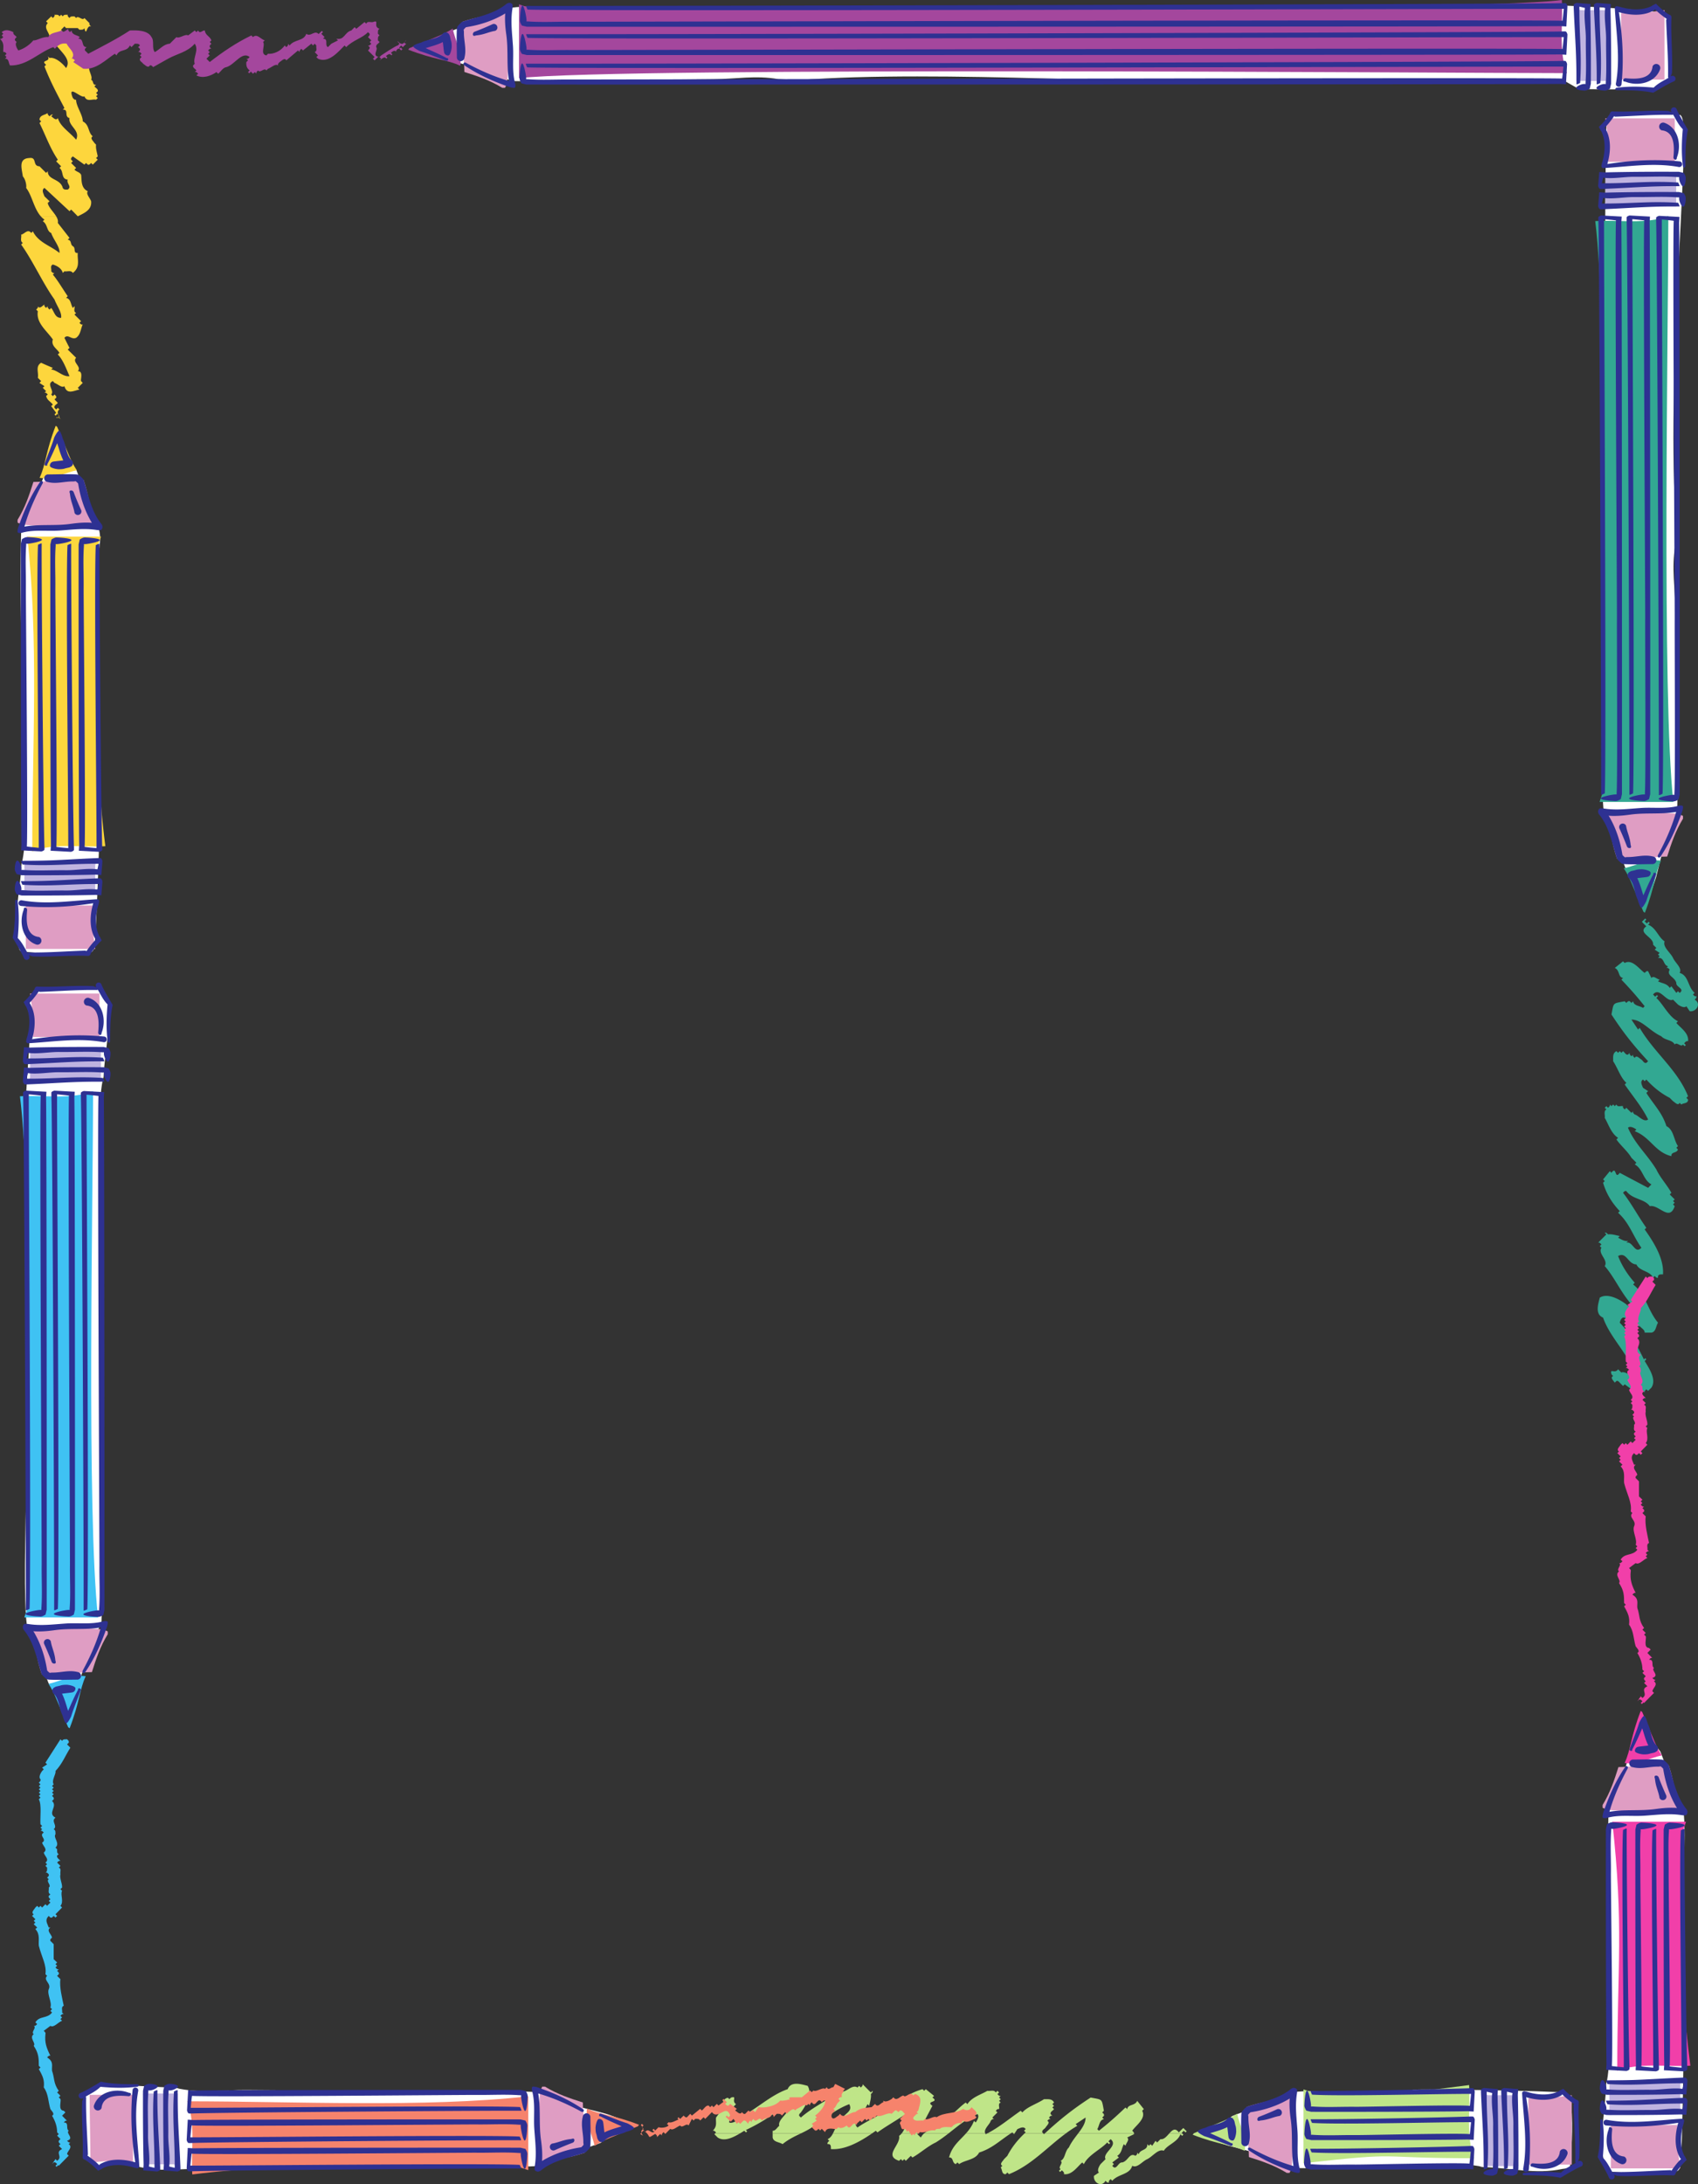 <svg xmlns="http://www.w3.org/2000/svg" width="424.427" height="545.675"><rect width="100%" height="100%" fill="#333333" stroke="none"/><path fill="#fff" d="M106.875 13.195c1.633.782 3.262 1.293 4.89 1.805 4.883 1.266 11.532 2.625 15.895 5.25 22.692.418 27.867-.34 50.547-.465 5.672-.031 10.648-1.004 16.336-.02.27-.007 4.867.27 5.137.25 35.101-2.683 94.062 1.524 100.785.06.37-.009 55.351-.802 89.719-.266.41.004 4.257 2.441 4.66 2.445 9.828.148 14.215.016 18.629-.05 2.363-.036 3.89-2.106 3.886-2.165.442-5.676.477-9.937-.43-15.594-.019-1.078-4.074-1.726-4.882-1.71-2.371-.11-15.297-1.731-38.871-1.52-62.649.566-136.578.98-181.528.691-21.886-.14-2.144.485-24.003 1.407-4.317.074-37.395-3.02-41.247-.989-3.242 1.707-12.875 5.082-13.41 5.364-2.133 1.656-3.992 3.308-6.68 4.167-.269.004.02 1.079.567 1.34"/><path fill="#df9dc3" d="M115.39 7.14c-.171 3.614.688 7.231.688 10.844 3.27 1.032 6.371 2.067 9.469 3.961h.687c.86-1.55.516-3.273.86-4.992-.172-4.476.172-9.125-.172-13.598-3.785.172-7.746.86-11.352 2.082"/><path fill="#a4479d" d="M102.043 12.41c6.504 2.531 9.73 2.477 13.004 4.024.516-3.098-1.465-6.97-1.895-9.293-2.582 1.722-5.136 2.406-10.843 4.906m27.418-10.961V19.52c26.027-2.891 235.558-1.247 261.945-1.247-2.168-5.421-.922-12.488-1.285-18.273-24.942 3.254-233.551 1.445-258.492 1.809"/><path fill="#bfb3e0" d="M394 2.168v18.074h8.676c-.36-5.781-.36-11.926-.36-17.71h-7.23"/><path fill="#df9dc3" d="M405.207 3.254c0 5.422 0 11.207-.363 16.629h11.207V2.53c-3.254.364-6.145 1.086-9.399.723"/><path fill="#2e3192" d="m112.68 9.984-.215-.949c-.047-.137-.27-.57-.375-.66a.954.954 0 0 0-1.356-.016l-.3.332c-1.641 1.22-3.418 1.067-5.196 1.957 0 0-2.062.543-1.941.965.117.422 1.789 1.25 1.805 1.203 2.168.68 4.265 1.598 6.402 2.352.195.09.422 0 .496-.195a.37.37 0 0 0-.195-.5l-.047.093c-1.738-.945-3.555-1.726-5.363-2.535 1.445-.465 2.93-.832 4.285-1.515.074.375.23 2.074.312 2.453.059.543.543.949 1.082.886.543-.058.89-1.867.832-2.406 0 0 .012-.875-.226-1.465m16.097 10.906c-.859-3.074-.347-6.28-.558-9.43-.207-3.1-.63-6.218-.133-9.32 0 0 .129-.94-.031-1.1-.782-.767-1.64.077-1.64.077-3.15 2.469-7.095 3.086-10.845 4.32-.316.106-1.144 1.086-1.144 1.086-.153.164-.227.676-.227.676-.12 2.426-.015 4.594 0 7.035a.962.962 0 0 0 .86 1.04.953.953 0 0 0 1.039-.86c.57-2.168-.196-4.219-.137-6.445l-.066-.551s.488-.61.625-.625c3.507-.547 6.808-1.645 9.765-3.426-.14 1.766.02 3.52.266 5.293.55 3.926.023 7.75.687 11.574-3.785-1.09-7.375-2.691-10.824-4.57a.419.419 0 0 0-.558.164c-.106.2.12.422.12.422 3.555 2.441 7.5 4.172 11.567 5.559 0 0 .918.226 1.113.105.317-.21.121-1.023.121-1.023"/><path fill="#2e3192" d="M118.957 8.855c2.035-.18 3.18-.886 4.805-1.144a.88.88 0 0 0 .511-1.145.876.876 0 0 0-1.144-.527 65.303 65.303 0 0 1-4.457 1.867.687.687 0 0 0-.438.86c.121.363.723.09.723.09m278.539-6.415.09-1.433-3.375-.27c-.09-.043-.871.196-.856.528v.511c.274 6.946.77 12.121.692 19.25 0 .18.918-.304.918-.304.457-7.09-.238-12.016-.184-19.07 0 0 .996.23 1.38.327-.317 2.625.265 5.278.233 7.899-.043 3.57.184 7.125-.074 10.726a1.25 1.25 0 0 0 .024.38 4.264 4.264 0 0 0-.504.011c-.453 0-1.852.543-1.852.992 0 .453 1.399.633 1.852.633.59.086 1.05-.2 1.523-.473l.281-1.222c.032-6.16 0-12.324-.148-18.485m-7.5 18.524 1.43.09.273-4.98c.043-.09-.199-.872-.527-.86h-.512c-6.945.277-252.058.773-259.187.695-.18 0 .3.918.3.918 7.094.457 251.957-.238 259.012-.184 0 0-.234 2.602-.332 2.989-2.625-.32-245.21.261-247.836.234-3.566-.047-7.12.18-10.722-.078-.125-.012-.254 0-.38.023.005-.168.005-.34-.011-.503 0-.454-.543-3.458-.992-3.458-.453 0-.633 3.004-.633 3.458-.086.593.2 1.054.473 1.523l1.222.285c6.164.027 252.262 0 258.422-.152m12.559-18.524.09-1.433-3.372-.27c-.09-.043-.875.196-.859.528v.511c.277 6.946.77 12.121.692 19.25 0 .18.917-.304.917-.304.461-7.09-.238-12.016-.18-19.07 0 0 .993.23 1.38.327-.317 2.625.265 5.278.234 7.899-.047 3.57.18 7.125-.074 10.726-.016.125-.004.254.02.38a4.304 4.304 0 0 0-.505.011c-.449 0-1.851.543-1.851.992 0 .453 1.402.633 1.851.633.594.086 1.055-.2 1.524-.473l.285-1.222c.031-6.16 0-12.324-.152-18.485m16.148 16.852a.74.74 0 0 0-1.012-.254c-1.453.969-3.113 1.602-4.347 2.86-.031-.009-.063-.012-.094-.016-3.043-.27-6.102-.36-9.144.047a.375.375 0 0 0-.344.375c.015.195.375.226.375.226 3.043.031 6.07 0 9.066.633.11.004 3.625-2.234 5.242-2.848a.75.75 0 0 0 .258-1.023"/><path fill="#2e3192" d="m417.781 4.61.012-.235.004-.008v-.059a.648.648 0 0 0-.586-.64c-1.219-.77-2.289-1.711-3.285-2.75l-.992.5v.058c-2.5 1.266-5.664.996-8.285.153l-.133.015a.628.628 0 0 0-.86.196l-.03.043c.347 6.34 1.444 12.71.269 19.054a.712.712 0 0 0 1.418.118c.586-6.028.285-11.922-.672-18.024 2.844.824 6.261 1.066 8.894-.516l.114-.218c.707.738 1.496 1.367 2.312 1.965l.602.43c.02.042.043.081.074.12l-.164.067c.152 4.746.543 9.476.465 14.234a.426.426 0 0 0 .394.48.42.42 0 0 0 .48-.39l-.195-.164c.106-.3.285-.606.301-.906.211-4.516-.3-9.004-.137-13.524"/><path fill="#2e3192" d="M406.262 20.406c3.086 1.223 7.394.364 8.66-3.039a.993.993 0 0 0-.543-1.312 1.007 1.007 0 0 0-1.313.543c-.312 3.312-4.261 3.191-6.73 2.953a.573.573 0 0 0-.617.527c-.031.317.543.328.543.328M390.09 6.527l1.43.09.27-4.98c.046-.09-.196-.871-.528-.86h-.512c-6.941.278-252.059.774-259.184.696-.18 0 .301.918.301.918 7.09.457 251.957-.239 259.012-.184 0 0-.234 2.602-.332 2.984-2.625-.316-245.211.266-247.836.235-3.566-.043-7.121.183-10.723-.074-.125-.012-.254 0-.379.023.004-.172.004-.34-.011-.504 0-.453-.543-3.46-.996-3.46-.45 0-.633 3.007-.633 3.46-.086.594.203 1.05.476 1.523l1.223.282c6.16.03 252.258 0 258.422-.149m0 7.071 1.43.09.27-4.981c.046-.09-.196-.875-.528-.86h-.512c-6.941.278-252.059.77-259.184.692-.18 0 .301.918.301.918 7.09.46 251.957-.238 259.012-.18 0 0-.234 2.598-.332 2.985-2.625-.317-245.211.265-247.836.234-3.566-.047-7.121.18-10.723-.074a1.236 1.236 0 0 0-.379.02 4.304 4.304 0 0 0-.011-.505c0-.449-.543-3.457-.996-3.457-.45 0-.633 3.008-.633 3.457-.086.594.203 1.055.476 1.528l1.223.281c6.16.031 252.258 0 258.422-.148"/><path fill="#fff" d="M412.172 223.965c.785-1.633 1.293-3.262 1.805-4.89 1.265-4.884 2.628-11.532 5.253-15.9.415-22.687-.34-27.863-.464-50.542-.032-5.672-1.004-10.653-.024-16.34-.004-.27.274-4.863.254-5.133-2.683-35.101 3.145-93.86 1.676-100.586-.008-.539-.3-1.883-.844-1.875-5.676-.441-11.355-.883-17.012.028-1.078.015-1.32 1.64-1.304 2.449-.39 8.648-.508 99.37-.625 108.015-.305 21.883.484 2.145 1.406 24 .074 4.32-3.02 37.399-.992 41.25 1.707 3.243 5.086 12.871 5.367 13.407 1.656 2.132 3.309 3.992 4.164 6.68.004.269 1.082-.02 1.34-.563"/><path fill="#df9dc3" d="M405.879 214.691c3.613.172 7.226-.687 10.84-.687 1.035-3.27 2.066-6.367 3.96-9.465v-.691c-1.55-.86-3.269-.516-4.991-.86-4.473.172-9.122-.172-13.598.172.172 3.79.86 7.746 2.086 11.356"/><path fill="#32a892" d="M411.148 228.043c2.528-6.508 2.473-9.734 4.024-13.008-3.098-.515-6.973 1.465-9.293 1.895 1.719 2.582 2.406 5.136 4.902 10.843m-10.961-27.418h18.438c-2.895-26.023-1.246-120.015-1.246-146.402-5.422 2.172-12.492.926-18.274 1.285 3.254 24.942 1.446 118.008 1.805 142.95"/><path fill="#bfb3e0" d="M400.906 51.625h18.074v-8.676c-5.785.363-11.93.363-17.714.363v7.227"/><path fill="#df9dc3" d="M401.992 40.422c5.422 0 11.203 0 16.625.36V29.577h-17.351c.363 3.25 1.086 6.145.726 9.395"/><path fill="#2e3192" d="m408.723 217.406-.953.211c-.137.047-.567.27-.657.375a.954.954 0 0 0-.02 1.356l.333.3c1.222 1.641 1.07 3.418 1.96 5.196 0 0 .54 2.062.962 1.945.422-.121 1.25-1.793 1.207-1.809.675-2.167 1.593-4.261 2.347-6.402a.364.364 0 0 0-.195-.496.364.364 0 0 0-.496.195l.09.047c-.942 1.739-1.723 3.555-2.531 5.367-.465-1.449-.836-2.93-1.52-4.285.379-.078 2.078-.234 2.453-.316a.992.992 0 0 0 .89-1.082c-.062-.543-1.866-.89-2.41-.828 0 0-.874-.016-1.46.226m10.902-16.101c-3.07.86-6.277.347-9.426.558-3.105.211-6.222.633-9.324.133 0 0-.941-.129-1.098.031-.77.785.075 1.64.075 1.64 2.472 3.15 3.085 7.095 4.324 10.849.105.312 1.082 1.14 1.082 1.14.168.153.68.227.68.227 2.425.12 4.593.015 7.03 0a.956.956 0 0 0 1.04-.856.951.951 0 0 0-.86-1.043c-2.168-.57-4.214.2-6.445.137l-.547.066s-.613-.488-.625-.62c-.55-3.512-1.648-6.813-3.43-9.77 1.77.14 3.524-.02 5.297-.262 3.926-.555 7.75-.027 11.57-.687-1.085 3.78-2.687 7.375-4.57 10.82a.423.423 0 0 0 .168.558c.196.106.422-.12.422-.12 2.438-3.555 4.172-7.5 5.559-11.567 0 0 .223-.918.101-1.113-.207-.317-1.023-.121-1.023-.121"/><path fill="#2e3192" d="M407.594 211.125c-.18-2.035-.89-3.18-1.145-4.805a.886.886 0 0 0-1.144-.511.87.87 0 0 0-.528 1.144 68.375 68.375 0 0 1 1.868 4.457.68.68 0 0 0 .859.438c.36-.121.09-.723.09-.723m-6.418-162.992-1.43-.094-.27 3.375c-.046.09.196.875.528.86h.512c6.941-.278 12.12-.774 19.246-.692.18 0-.301-.922-.301-.922-7.09-.457-12.02.242-19.074.184 0 0 .234-.992.332-1.38 2.625.321 5.277-.26 7.898-.233 3.57.046 7.125-.18 10.723.078.129.011.254 0 .383-.024-.008.168-.008.336.008.504 0 .45.543 1.852.996 1.852.449 0 .633-1.403.633-1.852.085-.594-.204-1.055-.477-1.523l-1.223-.285c-6.16-.032-12.32 0-18.484.152m18.527 7.5.09-1.434-4.98-.27c-.09-.046-.876.196-.86.528v.512c.277 6.941.774 136.515.691 143.64 0 .18.922-.3.922-.3.457-7.09-.242-136.41-.183-143.465 0 0 2.597.23 2.984.328-.316 2.625.266 96.887.235 99.508-.043 3.57.183 39.906-.075 43.507a1.4 1.4 0 0 0 .02.383 3.469 3.469 0 0 0-.5.008c-.453 0-3.461.543-3.461.996 0 .45 3.008.633 3.46.633.59.086 1.052-.203 1.524-.476l.282-1.223c.03-6.16 0-136.715-.149-142.875M401.176 43.07l-1.43-.09-.27 3.376c-.046.09.196.87.528.855h.512c6.941-.273 12.12-.77 19.246-.691.18 0-.301-.918-.301-.918-7.09-.457-12.02.238-19.074.183 0 0 .234-.996.332-1.379 2.625.317 5.277-.265 7.898-.234 3.57.043 7.125-.184 10.723.074.129.012.254.004.383-.023-.008.172-.008.34.008.504 0 .453.543 1.851.996 1.851.449 0 .633-1.398.633-1.851.085-.594-.204-1.055-.477-1.524l-1.223-.281c-6.16-.031-12.32 0-18.484.148m16.855-16.144a.732.732 0 0 0-.258 1.008c.973 1.457 1.606 3.113 2.86 4.347-.004.031-.012.063-.012.098-.273 3.039-.363 6.098.043 9.14a.382.382 0 0 0 .379.348c.195-.015.227-.379.227-.379.027-3.039 0-6.07.628-9.066.008-.106-2.23-3.621-2.843-5.238a.75.75 0 0 0-1.024-.258"/><path fill="#2e3192" d="m403.344 27.844-.23-.012-.009-.004h-.062a.65.65 0 0 0-.637.59c-.773 1.219-1.71 2.285-2.75 3.281l.496.996h.063c1.261 2.5.992 5.66.148 8.281l.016.137a.636.636 0 0 0 .195.86l.047.027c6.34-.344 12.71-1.445 19.05-.27a.71.71 0 1 0 .122-1.414c-6.031-.586-11.922-.289-18.028.672.829-2.847 1.067-6.262-.511-8.898l-.219-.114c.738-.707 1.367-1.492 1.965-2.308l.43-.602a.86.86 0 0 0 .117-.074l.07.164c4.746-.152 9.473-.543 14.23-.469a.424.424 0 0 0 .485-.39.419.419 0 0 0-.39-.48l-.169.19c-.3-.1-.601-.284-.902-.3-4.52-.211-9.008.3-13.527.137"/><path fill="#2e3192" d="M419.145 39.367c1.218-3.09.363-7.394-3.043-8.66a.99.99 0 0 0-1.309.54c-.211.51.031 1.1.543 1.312 3.312.316 3.191 4.261 2.95 6.73-.028.316.21.59.526.617.317.031.333-.539.333-.539M405.262 55.54l.093-1.43-4.98-.274c-.09-.047-.875.195-.86.527v.512c.278 6.945.77 136.516.692 143.64 0 .18.922-.3.922-.3.457-7.09-.242-136.414-.184-143.465 0 0 2.598.23 2.985.328-.317 2.625.261 96.887.234 99.508-.043 3.57.18 39.91-.074 43.508-.016.129-.004.254.02.383-.169-.004-.337-.008-.505.008-.449 0-3.457.543-3.457.996 0 .453 3.008.632 3.457.632.594.086 1.055-.203 1.528-.472l.281-1.227c.031-6.16 0-136.715-.152-142.875m7.07.001.09-1.43-4.98-.274c-.09-.047-.876.195-.856.527v.512c.273 6.945.77 136.516.691 143.64 0 .18.918-.3.918-.3.461-7.09-.238-136.414-.183-143.465 0 0 2.601.23 2.988.328-.32 2.625.262 96.887.23 99.508-.043 3.57.184 39.91-.074 43.508-.011.129 0 .254.024.383a4.224 4.224 0 0 0-.504.008c-.453 0-3.461.543-3.461.996 0 .453 3.008.632 3.46.632.594.086 1.055-.203 1.524-.472l.281-1.227c.032-6.16 0-136.715-.148-142.875"/><path fill="#fff" d="M409.512 431.484c-.782 1.633-1.293 3.262-1.805 4.891-1.266 4.883-3.035 11.938-5.66 16.3-.414 22.692-.465 27.462-.344 50.141.031 5.672 1.004 11.055.024 16.743.004.27-.258.816-.254 1.086-.153 6.753-1.93 13.265-.461 19.988.008.543.3 1.887.843 1.879 5.676.441 11.356.883 17.012-.028 1.078-.02 1.32-1.644 1.305-2.453.39-8.648.508-17.558.625-26.203.305-21.883-.485.285-1.403-21.57-.078-4.32 3.016-37.399.989-41.25-1.707-3.242-5.086-12.875-5.367-13.406-1.657-2.133-3.309-3.996-4.164-6.68-.004-.27-1.083.02-1.34.562"/><path fill="#df9dc3" d="M415.383 440.797c-3.617-.168-7.23.691-10.844.691-1.035 3.27-2.066 6.367-3.96 9.465v.692c1.55.859 3.269.515 4.991.859 4.477-.172 9.121.172 13.598-.172-.172-3.789-.86-7.746-2.082-11.352"/><path fill="#f13fa9" d="M410.113 427.45c-2.531 6.507-2.476 9.734-4.027 13.003 3.098.52 6.973-1.46 9.297-1.89-1.723-2.583-2.406-5.137-4.906-10.844m10.961 27.418h-18.434c2.89 26.023 1.242 35.855 1.242 62.238 5.422-2.168 12.492-.922 18.274-1.285-3.25-24.938-1.446-33.844-1.805-58.785"/><path fill="#bfb3e0" d="M420.352 519.707h-18.07v8.676c5.78-.363 11.925-.363 17.71-.363v-7.23"/><path fill="#df9dc3" d="M419.27 530.91c-5.422 0-11.208 0-16.63-.36v11.204h17.352c-.363-3.254-1.086-6.145-.722-9.395"/><path fill="#2e3192" d="m412.535 438.086.953-.211c.137-.047.57-.27.66-.375a.957.957 0 0 0 .016-1.355l-.332-.301c-1.219-1.64-1.07-3.418-1.957-5.196 0 0-.543-2.066-.965-1.945-.422.121-1.25 1.793-1.207 1.809-.676 2.168-1.594 4.261-2.348 6.402-.09.195 0 .422.196.496.195.09.422 0 .496-.195l-.09-.047c.941-1.742 1.723-3.555 2.531-5.367.469 1.449.836 2.93 1.52 4.285-.375.078-2.074.234-2.453.316a.992.992 0 0 0-.89 1.082c.062.543 1.87.891 2.41.828 0 0 .874.016 1.46-.226m-10.902 16.102c3.07-.86 6.281-.348 9.426-.56 3.105-.21 6.222-.632 9.324-.132 0 0 .941.129 1.097-.031.77-.781-.074-1.64-.074-1.64-2.468-3.15-3.086-7.094-4.32-10.844-.106-.317-1.086-1.145-1.086-1.145-.164-.152-.676-.227-.676-.227-2.426-.12-4.594-.015-7.035 0a.953.953 0 1 0-.18 1.898c2.168.571 4.215-.194 6.446-.136l.55-.07s.61.492.625.625c.547 3.512 1.645 6.812 3.426 9.77-1.765-.141-3.52.019-5.293.261-3.925.555-7.75.027-11.574.692 1.086-3.786 2.691-7.38 4.57-10.825a.42.42 0 0 0-.168-.558c-.195-.106-.421.12-.421.12-2.438 3.555-4.172 7.5-5.555 11.567 0 0-.227.918-.11 1.113.211.317 1.028.122 1.028.122"/><path fill="#2e3192" d="M413.664 444.367c.184 2.035.89 3.18 1.145 4.805a.886.886 0 0 0 1.144.512.87.87 0 0 0 .527-1.145 70.603 70.603 0 0 1-1.867-4.457.676.676 0 0 0-.855-.437c-.363.12-.094.722-.094.722m6.418 78.833 1.43.089.273-3.371c.043-.09-.2-.875-.527-.86h-.512c-6.945.278-12.121.77-19.25.692-.18 0 .3.922.3.922 7.09.457 12.02-.242 19.075-.184 0 0-.234.992-.328 1.38-2.629-.321-5.277.26-7.902.234-3.567-.047-7.125.18-10.723-.075a1.236 1.236 0 0 0-.379.02 4.22 4.22 0 0 0-.012-.504c0-.453-.543-1.852-.996-1.852-.449 0-.633 1.399-.633 1.852-.085.594.204 1.055.477 1.523l1.223.286c6.16.027 12.324 0 18.484-.153m-18.527-7.499-.09 1.429 4.98.273c.09.047.875-.195.86-.527v-.512c-.274-6.945-.77-52.355-.692-59.48 0-.18-.922.3-.922.3-.457 7.09.243 52.25.184 59.305 0 0-2.602-.234-2.984-.328.32-2.625-.262-45.508-.235-48.133.047-3.57-.18-7.12.074-10.722a1.261 1.261 0 0 0-.019-.383c.168.004.336.008.504-.008.45 0 3.457-.543 3.457-.996 0-.45-3.008-.633-3.457-.633-.594-.086-1.055.203-1.527.477l-.282 1.222c-.03 6.16 0 52.555.149 58.715m18.527 12.563 1.43.09.273-3.375c.043-.09-.2-.872-.527-.86h-.512c-6.945.277-12.121.774-19.25.695-.18 0 .3.918.3.918 7.09.457 12.02-.238 19.075-.183 0 0-.234.996-.328 1.379-2.629-.317-5.277.265-7.902.234-3.567-.043-7.125.18-10.723-.074a1.238 1.238 0 0 0-.379.023 4.2 4.2 0 0 0-.012-.504c0-.453-.543-1.855-.996-1.855-.449 0-.633 1.402-.633 1.855-.085.59.204 1.051.477 1.524l1.223.281c6.16.031 12.324 0 18.484-.148m-16.855 16.144a.732.732 0 0 0 .257-1.008c-.968-1.457-1.605-3.117-2.859-4.351.004-.028.012-.059.012-.094.273-3.043.363-6.097-.043-9.14a.38.38 0 0 0-.38-.348c-.195.015-.222.375-.222.375-.031 3.043 0 6.07-.637 9.07-.004.106 2.239 3.621 2.848 5.238a.75.75 0 0 0 1.024.258"/><path fill="#2e3192" d="m417.914 543.488.234.012.008.004h.043v-.004l.016.004a.654.654 0 0 0 .64-.59c.77-1.219 1.708-2.289 2.747-3.281l-.496-.996h-.059c-1.266-2.5-.996-5.66-.152-8.281l-.016-.137a.636.636 0 0 0-.195-.86l-.047-.03c-6.34.347-12.711 1.448-19.05.273a.71.71 0 1 0-.122 1.414c6.031.586 11.926.289 18.027-.672-.828 2.848-1.066 6.262.516 8.894l.215.118c-.735.707-1.367 1.492-1.965 2.308l-.426.602a.774.774 0 0 0-.12.074l-.071-.164c-4.742.152-9.473.543-14.23.469a.422.422 0 0 0-.485.39.421.421 0 0 0 .39.48l.169-.195c.3.106.601.29.902.301 4.52.211 9.008-.3 13.527-.133"/><path fill="#2e3192" d="M402.113 531.965c-1.218 3.086-.36 7.394 3.043 8.66a.984.984 0 0 0 1.309-.543 1 1 0 0 0-.54-1.309c-3.312-.316-3.195-4.261-2.952-6.734a.575.575 0 0 0-.528-.617c-.316-.028-.332.543-.332.543m13.883-16.172-.09 1.43 4.977.273c.094.043.875-.195.86-.527v-.512c-.274-6.941-.77-52.355-.692-59.48 0-.18-.918.3-.918.3-.461 7.09.238 52.25.18 59.305 0 0-2.598-.23-2.985-.328.32-2.625-.262-45.508-.234-48.133.047-3.57-.18-7.125.078-10.723a1.33 1.33 0 0 0-.024-.378c.168.004.34.004.504-.012.45 0 3.457-.543 3.457-.996 0-.45-3.007-.633-3.457-.633-.593-.086-1.054.203-1.523.476l-.285 1.223c-.031 6.16 0 52.555.152 58.715m-7.07 0-.09 1.43 4.98.273c.09.043.875-.195.86-.527v-.512c-.278-6.941-.774-52.355-.696-59.48 0-.18-.918.3-.918.3-.457 7.09.239 52.25.184 59.305 0 0-2.602-.23-2.984-.328.316-2.625-.266-45.508-.239-48.133.047-3.57-.18-7.125.078-10.723a1.23 1.23 0 0 0-.023-.378 4.2 4.2 0 0 0 .504-.012c.453 0 3.46-.543 3.46-.996 0-.45-3.007-.633-3.46-.633-.59-.086-1.05.203-1.523.476l-.286 1.223c-.027 6.16.004 52.555.153 58.715"/><path fill="#fff" d="M17.523 426.71c.813-1.62 1.352-3.237 1.891-4.858 1.352-4.86 3.242-11.88 5.941-16.2.81-22.68-.27-96.117 0-118.797.067-5.671-.808-11.07.27-16.742 0-.27.27-.808.27-1.078.27-6.75 2.16-13.23.808-19.98 0-.54-1.078-2.024-1.617-2.024-5.672-.543-10.531 0-16.203.809-1.078 0-1.535 1.351-1.485 2.16.543 8.098-.671 16.875-.945 25.516-.683 21.87.543 43.468 1.082 65.336 0 4.32-2.5 62.265-.539 66.148 1.649 3.273 4.86 12.96 5.129 13.5 1.621 2.16 3.242 4.05 4.05 6.75 0 .273 1.079 0 1.348-.54"/><path fill="#df9dc3" d="M12.129 418.441c3.617.172 7.23-.687 10.844-.687 1.035-3.27 2.066-6.371 3.96-9.469v-.687c-1.55-.86-3.273-.516-4.992-.86-4.476.172-9.125-.172-13.597.172.172 3.785.86 7.746 2.082 11.352"/><path fill="#3fc2f3" d="M17.398 431.79c2.532-6.505 2.477-9.731 4.028-13.005-3.102-.515-6.973 1.465-9.297 1.895 1.723 2.582 2.406 5.136 4.906 10.843M6.074 404.105h18.434c-2.89-26.027-1.246-105.109-1.246-131.496-5.422 2.168-12.489.922-18.274 1.286 3.254 24.94 1.446 103.101 1.809 128.042"/><path fill="#bfb3e0" d="M7.16 270.281h18.07v-8.676c-5.78.36-11.925.36-17.71.36v7.23"/><path fill="#df9dc3" d="M8.242 259.074c5.422 0 11.207 0 16.63.364V248.23H7.52c.363 3.254 1.085 6.145.722 9.399"/><path fill="#2e3192" d="m14.977 421.152-.954.215c-.136.047-.57.27-.66.375a.957.957 0 0 0-.015 1.356l.332.3c1.218 1.641 1.07 3.418 1.957 5.196 0 0 .543 2.062.965 1.941.421-.117 1.25-1.789 1.203-1.805.68-2.167 1.597-4.265 2.351-6.402a.364.364 0 0 0-.195-.496.364.364 0 0 0-.496.195l.09.047c-.942 1.739-1.727 3.555-2.532 5.364-.468-1.446-.836-2.93-1.52-4.286.376-.074 2.075-.23 2.454-.312.543-.059.95-.543.887-1.082-.059-.543-1.867-.89-2.407-.832 0 0-.875-.012-1.46.226m10.902-16.097c-3.074.86-6.281.347-9.43.558-3.101.211-6.219.63-9.32.133 0 0-.941-.129-1.102.031-.765.782.078 1.64.078 1.64 2.47 3.15 3.086 7.095 4.32 10.845.106.316 1.087 1.144 1.087 1.144.164.153.676.227.676.227 2.425.12 4.593.015 7.035 0a.953.953 0 1 0 .18-1.898c-2.169-.571-4.215.195-6.446.136l-.55.066s-.61-.488-.626-.625c-.547-3.507-1.644-6.808-3.426-9.765 1.766.14 3.52-.02 5.293-.266 3.926-.55 7.75-.023 11.575-.687-1.09 3.785-2.692 7.379-4.57 10.824a.419.419 0 0 0 .163.558c.2.106.426-.12.426-.12 2.438-3.555 4.172-7.5 5.555-11.567 0 0 .226-.918.105-1.113-.21-.317-1.023-.121-1.023-.121"/><path fill="#2e3192" d="M13.844 414.875c-.18-2.035-.887-3.18-1.145-4.805a.88.88 0 0 0-1.144-.511.871.871 0 0 0-.524 1.144 67.434 67.434 0 0 1 1.864 4.457.685.685 0 0 0 .859.438c.363-.121.09-.723.09-.723M7.43 266.785l-1.43-.09-.273 3.375c-.043.09.195.871.527.856h.512c6.945-.274 12.12-.77 19.25-.692.18 0-.301-.918-.301-.918-7.09-.46-12.02.239-19.074.18 0 0 .234-.992.328-1.379 2.625.32 5.277-.262 7.902-.234 3.567.047 7.121-.18 10.723.078.125.012.254 0 .379-.024-.004.172-.004.34.011.504 0 .453.543 1.852.993 1.852.453 0 .636-1.399.636-1.852.086-.593-.203-1.05-.476-1.523l-1.223-.285c-6.16-.028-12.324 0-18.484.152m18.523 7.5.09-1.43-4.98-.273c-.09-.043-.872.2-.856.527v.512c.273 6.945.77 121.61.691 128.738 0 .18.918-.3.918-.3.457-7.094-.238-121.508-.18-128.563 0 0 2.598.234 2.985.328-.32 2.63.262 114.766.234 117.39-.046 3.567.18 7.122-.074 10.724-.015.125-.004.253.02.378a4.304 4.304 0 0 0-.504.012c-.453 0-3.457.543-3.457.992 0 .453 3.004.633 3.457.633.594.086 1.055-.2 1.527-.473l.281-1.222c.028-6.16 0-121.813-.152-127.973M7.43 261.727 6 261.633l-.273 3.375c-.043.09.195.875.527.86h.512c6.945-.278 12.12-.774 19.25-.696.18 0-.301-.918-.301-.918-7.09-.457-12.02.242-19.074.184 0 0 .234-.993.328-1.38 2.625.317 5.277-.261 7.902-.234 3.567.047 7.121-.18 10.723.074.125.016.254.004.379-.019-.004.168-.004.336.011.504 0 .45.543 1.851.993 1.851.453 0 .636-1.402.636-1.851.086-.594-.203-1.055-.476-1.524l-1.223-.285c-6.16-.03-12.324 0-18.484.153m16.851-16.149a.74.74 0 0 0-.254 1.012c.97 1.453 1.602 3.113 2.86 4.347a.376.376 0 0 0-.012.094c-.273 3.043-.363 6.102.043 9.14.016.196.18.348.375.348.2-.015.227-.375.227-.375.03-3.042 0-6.07.632-9.066.004-.11-2.234-3.625-2.847-5.242a.75.75 0 0 0-1.024-.258"/><path fill="#2e3192" d="m9.598 246.5-.235-.012-.008-.004h-.058a.65.65 0 0 0-.64.586c-.77 1.219-1.708 2.29-2.747 3.285l.496.993h.059c1.265 2.5.996 5.664.152 8.285l.016.133c-.184.285-.09.664.195.859l.043.031c6.344-.348 12.71-1.445 19.055-.273a.704.704 0 0 0 .765-.645.708.708 0 0 0-.648-.77c-6.028-.585-11.922-.285-18.024.673.825-2.844 1.067-6.262-.515-8.895l-.215-.117c.734-.703 1.363-1.492 1.96-2.309l.43-.601a.817.817 0 0 0 .122-.075l.07.164c4.742-.152 9.473-.542 14.23-.468a.42.42 0 0 0 .48-.39.42.42 0 0 0-.39-.481l-.164.195c-.3-.105-.601-.285-.906-.3-4.516-.212-9.004.3-13.523.136"/><path fill="#2e3192" d="M25.398 258.02c1.22-3.086.36-7.395-3.043-8.66-.511-.227-1.101.03-1.312.542a1.002 1.002 0 0 0 .543 1.309c3.312.316 3.195 4.266 2.953 6.734a.573.573 0 0 0 .527.618c.317.027.332-.543.332-.543m-13.882 16.171.09-1.43-4.981-.269c-.09-.047-.871.196-.856.524v.515c.274 6.942.77 121.61.692 128.735 0 .18.918-.301.918-.301.457-7.09-.238-121.508-.184-128.563 0 0 2.602.235 2.989.332-.32 2.625.261 114.762.234 117.387-.047 3.567.18 7.121-.078 10.723-.012.129 0 .254.023.379a4.264 4.264 0 0 0-.504.011c-.453 0-3.46.543-3.46.996 0 .45 3.007.63 3.46.63.594.09 1.055-.2 1.524-.473l.285-1.223c.027-6.16 0-121.812-.152-127.973m7.07 0 .09-1.43-4.98-.269c-.09-.047-.876.196-.86.524v.515c.277 6.942.77 121.61.695 128.735 0 .18.918-.301.918-.301.457-7.09-.242-121.508-.183-128.563 0 0 2.601.235 2.984.332-.316 2.625.266 114.762.234 117.387-.043 3.567.184 7.121-.074 10.723-.012.129-.004.254.02.379a4.218 4.218 0 0 0-.5.011c-.453 0-3.461.543-3.461.996 0 .45 3.008.63 3.46.63.59.09 1.051-.2 1.524-.473l.281-1.223c.032-6.16 0-121.812-.148-127.973"/><path fill="#3fc2f3" d="M8.43 508.2c-.793-.516.824-1.583 0-2.067.414.105.617-.203.86-.445l-.446-.415c.996-1.722 2.957-.859 4.164-2.476l-.414-.414.414-.414-.414-.41c.484-1.278-.895-3.34-.414-4.582.758-1.48-1.512-2.235-.41-3.336l-.415-.414c.344-2.239-.93-4.27-1.652-7.094-.137-1.309.379-2.89-.86-4.164l.446-.414-.86-.825.415-.414-.414-.414.414-.41-.828-.828.414-.414c-.793-.445.136-1.168.414-1.688l.445-.41.414.41.414-.41.414.414.824-.828.415.414.824-.828-.41-.414.41-.41c-.207-.242-.551-.45-.41-.828l.41-.414c-.754-.309-.274-1.133-.41-1.684.824-.515-.793-1.55 0-2.066l-.414-.414c.242-.242.55-.446.414-.824-.243-.243-.45-.555-.829-.45.516-.242.415-.758.415-1.238l-.415-.414.415-.414-.415-.414c1.102-.824-.273-1.649-.414-2.512 1.106-.824-.273-1.652-.41-2.476 1.375-.829-.965-1.688.41-2.516-.238-.207-.445-.55-.824-.414l.414-.41-.414-.414.414-.414-.414-.41c-.137-1.587.344-4.958-.414-6.235l.414-.445-.414-.414.414-.414-.414-.41.414-.415-.414-.414.414-.414-.414-.41.414-.414-.414-.414c.207-.242.55-.45.414-.86-.515-.449-.035-1.48.414-2.066l.414-.414-.414-.414 1.239-.824-.415-.414c1.243-1.961 2.516-3.89 3.754-5.852l.414.414c.239-.515.79-.379 1.239-.414.242.242.55.45.414.864l-.414.41.828.828c-1.242 1.926-2.031 4.062-3.719 5.816.207.758-1.101 2.41-.45 3.34l-.413.414.414.41-.414.414.414.414-.414.414.414.41-.414.415c.242.242.55.449.414.86l-.414.413c1.55 1.379-1.309 3.031.863 4.168-1.242.895.652 2.031-.45 2.89.552.274.415.79.45 1.239-.656.86 1.238 2.238 0 3.34l.41.414c0 .48-.101.996.414 1.238-1.172.621.344 1.41.414 1.688-.379-.14-.586.172-.828.41l.828.828-.414.414c.758.309.274 1.102.414 1.688-.277.93.48 2.27.41 3.304l-.41.41.41.414c-.515.895.52 2.688-.41 3.754l.41.414-1.652 1.684.414.414-.414.414-.445-.414c-.242.207-.414.55-.828.414l-.41-.414c-1.036 1.031-.414 1.754 0 2.89h.41c-1.102.829.277 1.688.414 2.516-.207.239-.551.446-.414.825l.828.828v3.75l.86.828-.415.41.414.414-.414.414c.242.242.414.55.828.45l-.414.41c.207.242.551.413.414.828l-.414.414.824.824c-.308 1.96.485 4.922.829 6.644-.758.309-.274 1.137-.414 1.688l.414.414c-.38-.14-.586.172-.829.41l.415.414-.415.414.415.414c-.997.344-2.063 1.824-2.926 1.27l-1.653 1.242c.207.242.551.445.414.824-.207 2.067.208 3.34 1.239 5.406-.38-.136-.586.207-.824.415 1.753 1.066 1.101 2.097 1.238 3.34.652 1.788.308 3.132 1.683 4.992l-.41.41.824.828-.414.41.414.414c.278.484-.687 2.824.829 2.926l.414.414-.828.828 1.238 1.273c-.38-.14-.586.172-.824.41 1.445 0 .414 1.481 1.238 2.067-.828.656 1.55 1.86-.414 2.516.242.203.449.515.828.41l-.414.414c1.101.824-.277 1.652-.414 2.48l.414.41-2.48 2.516-.41-.414.273.273-.414.415-.274-.274.414-.414c-.242-.242-.449-.55-.863-.414l-.41.414.86-1.242.413.414c1.547-1.031-.691-2.063 1.239-2.926l-.829-.824.414-.414c-.238-.242-.55-.45-.414-.824l.414-.45-.824-.828.41-.41-.41-.414c0-1.379-.414-2.754-1.273-4.164.824-.414-.106-1.172-.414-1.656-.551-1.79-.48-3.852-1.653-5.403.207-1.789-.207-2.789-1.238-4.578l.414-.414-.414-.414c0-1.86-.035-3.168-1.273-4.992.652-.723-1.243-1.96 0-2.926"/><path fill="#fff" d="M13.746 111.355c-.812 1.622-1.351 3.243-1.89 4.86-1.352 4.86-3.782 9.45-6.481 13.77-.809 22.68.809 45.363.54 68.038-.067 5.672.812 11.07-.27 16.743 0 .27-.27.808-.27 1.078-.27 6.75-2.16 13.23-.809 19.98 0 .54.27 1.89.809 1.89 5.672.54 11.34 1.079 17.008.27 1.082 0 1.351-1.62 1.351-2.43.54-8.64.813-17.55 1.082-26.19.684-21.872-.543-43.47-1.082-65.337 0-4.32 2.5-9.074.54-12.96-1.649-3.27-4.86-12.962-5.13-13.5-1.62-2.16-3.238-4.051-4.05-6.75 0-.27-1.078 0-1.348.538"/><path fill="#df9dc3" d="M19.191 119.723c-3.613-.176-7.226.687-10.84.687-1.035 3.27-2.066 6.367-3.96 9.465v.691c1.55.86 3.27.516 4.992.86 4.472-.172 9.12.172 13.597-.172-.171-3.79-.859-7.746-2.085-11.356"/><path fill="#fdd63d" d="M13.922 106.371c-2.531 6.508-2.473 9.734-4.024 13.004 3.098.52 6.973-1.46 9.293-1.89-1.718-2.583-2.402-5.137-4.902-10.844m10.961 27.418H6.812c2.895 26.023 1.247 52.25 1.247 78.636 5.421-2.168 12.492-.925 18.273-1.285-3.254-24.941-1.445-50.242-1.809-75.183"/><path fill="#bfb3e0" d="M24.164 215.023H6.09v8.676c5.785-.363 11.93-.363 17.71-.363v-7.227"/><path fill="#df9dc3" d="M23.078 226.23c-5.418 0-11.203 0-16.625-.363v11.207h17.348c-.36-3.254-1.082-6.148-.723-9.398"/><path fill="#2e3192" d="m16.348 117.008.953-.215c.133-.043.566-.266.66-.371a.955.955 0 0 0 .012-1.356l-.328-.3c-1.223-1.645-1.07-3.418-1.961-5.196 0 0-.54-2.066-.961-1.945-.422.121-1.25 1.793-1.207 1.809-.676 2.168-1.594 4.261-2.348 6.398-.09.2 0 .422.195.5.196.09.422 0 .496-.2l-.09-.042c.942-1.742 1.723-3.559 2.532-5.367.465 1.449.836 2.93 1.52 4.285-.38.078-2.079.234-2.454.312-.543.063-.949.543-.89 1.086.062.543 1.867.887 2.41.828 0 0 .875.016 1.46-.226M5.445 133.11c3.07-.86 6.278-.348 9.426-.56 3.102-.21 6.219-.632 9.324-.136 0 0 .942.133 1.098-.027.77-.785-.074-1.645-.074-1.645-2.469-3.144-3.086-7.09-4.324-10.844-.106-.316-1.082-1.144-1.082-1.144-.168-.148-.68-.223-.68-.223-2.422-.12-4.594-.015-7.031 0a.954.954 0 0 0-1.04.86.944.944 0 0 0 .86 1.035c2.168.574 4.215-.195 6.445-.133l.551-.07s.605.492.621.625c.55 3.511 1.649 6.812 3.426 9.77-1.766-.141-3.516.015-5.293.261-3.922.555-7.75.023-11.57.687 1.086-3.78 2.691-7.375 4.57-10.824a.42.42 0 0 0-.168-.554c-.195-.106-.422.12-.422.12-2.441 3.555-4.172 7.5-5.559 11.567 0 0-.222.918-.105 1.113.21.317 1.027.121 1.027.121"/><path fill="#2e3192" d="M17.477 123.29c.183 2.034.89 3.175 1.144 4.804a.89.89 0 0 0 1.145.511.875.875 0 0 0 .527-1.144 70.603 70.603 0 0 1-1.867-4.457.68.68 0 0 0-.86-.438c-.359.121-.09.723-.09.723m6.419 95.231 1.43.09.269-3.376c.047-.09-.196-.87-.528-.859h-.511c-6.942.277-12.121.773-19.246.695-.18 0 .3.918.3.918 7.09.457 12.02-.238 19.07-.183 0 0-.23.992-.327 1.379-2.625-.317-5.274.265-7.899.234-3.57-.043-7.125.184-10.723-.074a1.15 1.15 0 0 0-.382.023c.004-.172.007-.34-.008-.504 0-.453-.543-1.855-.996-1.855-.453 0-.633 1.402-.633 1.855-.086.59.203 1.051.473 1.524l1.226.281c6.16.031 12.32 0 18.485-.148m-18.528-7.5-.09 1.43 4.98.269c.09.047.876-.196.86-.528v-.511c-.277-6.942-.773-68.75-.695-75.875 0-.18-.918.3-.918.3-.457 7.09.242 68.649.184 75.704 0 0-2.602-.235-2.985-.332.317-2.625-.265-61.903-.234-64.528.043-3.57-.18-7.125.074-10.722a1.265 1.265 0 0 0-.023-.383c.171.004.34.008.503-.008.454 0 3.461-.543 3.461-.996 0-.45-3.007-.633-3.46-.633-.59-.086-1.051.203-1.524.476l-.281 1.223c-.031 6.16 0 68.95.148 75.113m18.528 12.559 1.43.09.269-3.371c.047-.094-.196-.875-.528-.86h-.511c-6.942.274-12.121.77-19.246.692-.18 0 .3.918.3.918 7.09.46 12.02-.238 19.07-.18 0 0-.23.992-.327 1.379-2.625-.32-5.274.262-7.899.234-3.57-.046-7.125.18-10.723-.078-.128-.011-.253 0-.382.024.004-.168.007-.34-.008-.504 0-.453-.543-1.852-.996-1.852-.453 0-.633 1.399-.633 1.852-.086.594.203 1.055.473 1.523l1.226.285c6.16.028 12.32 0 18.485-.152M7.04 239.723a.732.732 0 0 0 .257-1.008c-.973-1.457-1.606-3.113-2.86-4.348.004-.031.012-.062.012-.094.274-3.042.364-6.101-.043-9.144a.382.382 0 0 0-.379-.348c-.195.016-.226.38-.226.38-.028 3.042 0 6.07-.633 9.066-.004.105 2.234 3.62 2.848 5.242a.753.753 0 0 0 1.023.254"/><path fill="#2e3192" d="m21.723 238.805.234.011.008.004h.059c.34 0 .605-.261.64-.586.774-1.222 1.711-2.289 2.75-3.285l-.496-.992h-.062c-1.266-2.5-.993-5.664-.149-8.285l-.015-.137c.18-.285.09-.66-.196-.86l-.047-.026c-6.34.343-12.71 1.445-19.05.27a.716.716 0 0 0-.77.648.716.716 0 0 0 .649.77c6.03.585 11.925.284 18.027-.677-.828 2.848-1.067 6.262.512 8.899l.218.113c-.738.707-1.367 1.492-1.964 2.313l-.43.601a.459.459 0 0 0-.117.074l-.07-.164c-4.743.149-9.473.54-14.231.465a.427.427 0 0 0-.485.39.424.424 0 0 0 .391.485l.168-.195c.3.105.602.285.902.3 4.52.211 9.008-.3 13.524-.136"/><path fill="#2e3192" d="M5.926 227.285c-1.219 3.086-.364 7.395 3.043 8.66a.992.992 0 0 0 1.308-.543 1.004 1.004 0 0 0-.539-1.312c-3.316-.317-3.195-4.262-2.953-6.73a.576.576 0 0 0-.527-.618c-.317-.031-.332.543-.332.543m13.879-16.172-.09 1.43 4.98.27c.09.046.875-.196.86-.528v-.512c-.274-6.941-.77-68.75-.692-75.875 0-.183-.922.301-.922.301-.457 7.09.243 68.649.184 75.7 0 0-2.602-.231-2.984-.329.32-2.625-.262-61.906-.235-64.527.047-3.57-.18-7.125.074-10.723a1.261 1.261 0 0 0-.019-.382c.168.004.336.008.504-.012.45 0 3.457-.54 3.457-.992 0-.454-3.008-.633-3.457-.633-.594-.086-1.055.203-1.527.472L19.656 136c-.03 6.16 0 68.95.149 75.113m-7.067 0-.09 1.43 4.981.27c.09.046.871-.196.86-.528v-.512c-.278-6.941-.774-68.75-.696-75.875 0-.183-.918.301-.918.301-.457 7.09.238 68.649.184 75.7 0 0-2.602-.231-2.985-.329.317-2.625-.265-61.906-.238-64.527.047-3.57-.18-7.125.078-10.723.012-.129 0-.254-.023-.382.168.004.34.008.504-.012.453 0 3.46-.54 3.46-.992 0-.454-3.007-.633-3.46-.633-.594-.086-1.055.203-1.524.472L12.586 136c-.027 6.16.004 68.95.152 75.113"/><path fill="#fdd63d" d="M10.184 54.027c-1.754-2.004-2.16-5.168-3.649-7.074.137-.621-.14-2.101-.828-2.894-.242-1.86-1.203-4.473 1.652-4.579 1.965-.273.688 2.032 2.512 2.067l1.652 1.652.415-.414c0 2.274 3.132 1.79 3.753 4.168.274.516.79.41 1.239.41 1.136-.754-.38-1.48 0-2.476-1.758-.172-.93-2.137-2.067-2.926l.414-.414-1.238-1.238.414-.414c-1.965-2.891-3.066-6.13-4.582-9.157l.414-.414-.414-.414c.07-1.203 1.379-1.133 2.067-1.683-.102.41.207.582.449.824.238-.207.41-.516.824-.414l-.414.414c.484.308 1.207 1.238 1.656.449.652 2.168 2.785 3.336 4.578 5.402C20.164 32.527 17 31.496 17.38 29.5c-1.45-.344-.07-2.203-1.688-2.102l.41-.414c-1.925-3.648-3.578-6.746-4.988-10.394l.41-.414c-1.582-1.274 1.309-.617.415-2.102l.449.414c1.34-.308 3.27 1.309 4.129 2.512 1.687-2.477-2.34-4.645-3.305-7.09-.035-.445.105-.965-.41-1.238l-.414.414c-.172-1.102-1.551-2.203-.45-3.305l-.414-.449 1.278-1.238.41.41c.207-.238.55-.445.414-.824.45.035 1-.102 1.242.414l.41-.414.414.414c.274-.516.79-.38 1.239-.414-.102.379.207.586.449.824.238-.516.758-.375 1.238-.41l.414.41c.516-.79 1.582.828 2.063 0L22.37 5.78c-.14.38.172.582.41.824-1.203-.48-1.136 2.754-1.687.415-.239.515-.754.378-1.239.414l-.414-.414h-2.925l-.41-.415-.829.829 1.239 1.652c1.62 1.687 1.859 2.855 3.34 4.578l.414-.414c-.172.621.55.824.824 1.238-.79.45.14 1.172.414 1.688.242.207.449.55.863.414-.484.86.895 2.476.41 3.34.688.273.278 1.41 1.239 1.238l-.41.414c.273.41.995.652.824 1.238l-.414.414.414.41-.414.415.414.414-.414.445c-.961-.273-2.305.691-2.926-.86-.723.688-4.371-3.269-2.89.415.241.242.448.55.827.445-.07 1.516 1.719 3.86 1.653 5.406 1.718.863 1.238 2.684 2.511 3.754-.828.414.137 1.168.414 1.652l.41.41c-.136.864.208 1.895.415 2.93l-.414.41.414.415-1.239 1.238-.414-.41c-.238.203-.445.55-.824.41l-.45-.41-.413.41-2.89-2.063c-.243.239-.552.41-.415.825l.414.414-.414.414 1.242 1.238-.414.414c.48.582 1.238.547 1.653 1.273.207.997-.207 3.305 1.687 4.13-.55.656.55 1.687.824 2.511.207 2.188-1.761 2.953-3.304 3.738h-.051c-.172-.18-1.637-1.672-1.637-1.672l-.41.415-6.266-5.817c-.828.516-.207 1.48 0 2.098l1.274 1.238-.45.414c.16 1.04 1.403 2.184 2.094 3.324h-3.847m3.848.001c.34.563.547 1.121.418 1.668l2.93 3.754-.45.41c1.102.278.516 1.067 1.274 1.657.828.375 0 1.82 1.238 1.683-.171 1.653.723 3.512-1.238 4.992-.45-.757-1.41-.273-2.101-.414l-.41.414c-.278-1.136-1.481-1.824-2.481-2.101-.758.312-.273 1.137-.414 1.687.242.207.414.551.828.414l-.414.414c1.238 1.446 2.48 3.614 3.719 5.403l-.414.414c1.207.207 1.136 1.652 1.687 2.515l.414-.449c.137.586-.347 1.38.414 1.688l-.414.414 1.653 1.652-.415.41c.243.243.446.551.825.414-.551 1.137-.48 2.48-1.649 3.34-1.207.551-2.035-1.066-2.93 0 .415.824.829 1.688 1.274 2.512l-.445.414 2.101 2.066c-1.105 1.102 1.512 2.235.41 3.34 1.48-.035.622 2.133.829 2.477l.41.45-1.239 1.237.414.414c-1.515.344-3.132 1.309-3.753-.828-.653.516-1.653-.55-2.477-.824l-.414-.45c-1.754.759.516 2.411-.414 3.34l.414.415.414-.414c.207.242.55.445.414.824l-.414.414.824.863c-.273.41-.996.617-.824 1.239l.414.414.41-.414.414.414c-.824.515-.207 1.476 0 2.062 1.032 1.102-.343-.516-.824 0 .375.137.582-.172.824-.41l-.824-.828.274.308-.415.414-.273-.308.414-.414-1.242-1.653.414-.414c-.828-.96-1.309-.96-1.688-2.101l.415-.41c-.243-.207-.415-.551-.825-.414l.41-.414-.824-.825.414-.414-1.242-.824.414-.45-.828-.823c.277-1.243-.687-2.86.828-3.754.965.449 1.93.86 2.926 1.273l-.414.414c1.516.137 3.031 1.926 4.578 1.653-.824-1.86-1.617-4.098-2.926-5.407l.414-.414c-.652-1.066-2.168-1.789-1.652-3.336-1.547-2.238-4.234-4.133-3.75-7.058l-.414-.414c.207-.239.55-.446.414-.86.41.828 1.168-.105 1.652-.414-.14.414.203.621.41.863l.415-.449c-.102.414.207.621.445.86l.414-.41c.793.894.93 2.546 2.48 2.476.239-1.344-1.101-3.062-1.652-4.578-2.96-4.133-5.371-9.606-8.332-13.734l.414-.415c-.758-.414-.273-1.378-.414-2.066.828-.137 1.652-1.547 2.516-.414l.41-.41c1.414 2.855 4.441 3.578 6.644 5.402.172-1.512-1.515-3.304-2.066-4.992-1.168-.445-.86-2.168-2.098-2.926l.414-.414a5.167 5.167 0 0 1-.93-.84h3.848m5.446 0c-.012.004-.024.012-.036.016l-.015-.016h.05"/><path fill="#32a892" d="M411.531 288.691c.852 1.086 1.703 2.215 2.492 3.497.965 2.062 2.649 3.82 3.75 5.816l-.41.414 1.239 1.238-.414.414.414.414-.414.41.414.45c-1.309 3.957-3.961-.48-6.23 0-1.345-1.895-4.27-1.617-5.852-3.754-.38-.137-.586.172-.829.414 2.067 2.617 3.82 5.957 5.817 8.742l-.41.414c2.41 3.375 4.851 7.402 4.578 11.223-.45.035-.965-.102-1.242.414v.414c-.38.137-.582-.172-.825-.414l-.414.414c-.758-1.723-3.406-1.586-4.164-3.305-2.168-.07-2.445-3.273-4.578-2.101.93 2.41 2.34 4.613 4.164 6.68l-.414.413c3.305 2.649 3.512 6.262 6.23 9.567-.55.828-.48 2.273-1.652 2.48h-1.683c.03-.722-.828-1.101-1.243-1.652-2.03.586-4.027-4.371-4.988-.828 2.649 2.687 4.61 6.129 6.227 9.57l-.274-.308.414-.415.274.313-.414.41c1.207 1.965 2.996 4.684 1.687 6.645l-.824.828-.45-.414c-.206.242-.515.449-.413.824-1.203-1.203-2.133-.688-3.301-.824l-1.688-1.239-.414.415-.824-.829c-.242-.242-.449-.55-.828-.414l-.414.414c-.309-.48-1.238-1.238-.414-1.652l-.41-.45c-.45-1.652.789 0 1.652-1.237l.824.824c.723-.48 2.203.933 2.926.414.242.242.45.55.828.45.344-.724-.55-1.962-.828-2.927l-.41.414c-1.965-4.203-5.578-7.71-7.094-12.086-2.133-.859-1.168-3.578-.824-4.992 1.926-1.203 4.785.313 6.64 1.688.243.207.45.55.864.414l.414-.414c-2.688-3.028-4.27-6.817-6.68-9.57.965-1.547-1.789-3.063-.828-4.579l-.41-.414.41-.41c-.238-.242-.445-.55-.824-.45l2.066-2.066-.414-.41c.414-.14.586.207.824.41.864-.136 1.93.207 2.93.414l-.414.415c.793.414 1.512.93 2.477.824l-.414.414c1.62-.445 2.136 2.996 3.754 1.273-2.204-3.164-2.997-6.195-5.817-8.742l.414-.414c-1.758-1.86-3.305-4.129-4.168-7.09l.414-.414-.414-.414 1.688-2.066.414.414c1.308-1.895.758 1.86 2.066 0l7.09 3.754.828-.864c-2.031-1.03-2.168-3.922-4.168-4.988l.414-.414-1.238-1.242a9.976 9.976 0 0 0-.367-.567h4.105m6.242 0c-.004.051 0 .102 0 .157a7.586 7.586 0 0 1-.55-.157h.55m-10.347 0c-.985-1.402-2.414-2.613-3.387-4.007l.414-.414c-1.723-1.036-2.48-3.582-3.34-4.993.137-.687-.343-1.652.414-2.101l-.414-.41.414-.414.414.414c.239-.243.551-.45.446-.828l.414.414.414-.414.41.414.414-.414c.277.757 1.102.277 1.652.414-.136.414.207.586.414.824l.415-.41 1.273 1.273.414-.414c-.14.379.172.586.41.824.863.14 2.203 2.067 3.34 1.242-1.516-3.101-3.648-5.578-5.852-8.746l.415-.414c-1.446-1.273-2.137-3.648-3.305-5.402.035-.93-.207-1.996.824-2.512l.414.41.414-.41.414.41.41-.41c.414.274.657.996 1.239.86l.449-.45c-.137.414.172.621.414.864l.414-.414c-.14.378.172.586.41.824.414-.824 1.172.14 1.653.414.414.277.656 1 1.242.828l.445-.414c-3.684-3.996-6.125-7.024-9.156-11.672.586-3.062.242-2.719 3.304-3.305l.415.414c.238-.242.445-.55.859-.414l.414.414.414-.414c.207 1.172 1.648 1.102 2.477 1.653l.414-.41c-2.032-2.547-3.512-4.235-5.817-6.645l.41-.414c-1.308-.242-.757-1.93-2.062-2.512l2.062-1.652.414.41c1.93-1.066 3.72 1.652 4.993 2.48.242-.207.449-.55.859-.414l.828 1.688c.516-.688 1.375.277 2.063.414l-.41.41c.96.55 2.203.485 2.925 1.656l.41-.414 1.243 1.653.414-.414.41.414c1.414-1-.996-1.48-.824-2.48-.38-1.548-2.547-1.79-1.653-3.34-.242-.204-.449-.551-.828-.41l.414-.415c-1.273-.277-.86-2.238-2.512-2.101l.41-.41-.41-.415.41-.414-1.238-.824.414-.414-.824-.828c.274-1.89-4.031-2.89-1.687-4.578l-.828-.824-.274-.313.824-.824.278.273-.414.45.859.828-.309-.313.414-.414.31.313-.415.414c1.996.754 2.582 3.199 4.133 4.164-.55 1.375 1.41 2.754 2.097 4.129.555 1.273 2.344 2.515 1.653 3.754 2.273.652 2 3.476 3.754 4.992l-.414.41c.242.242.449.555.828.414.137.414-.172.621-.414.863 1.789 1.031.379 3.133-1.239 2.89l-.828-1.237c-.48.515-1.515 0-2.097-.415l-1.243-1.238c-1.652.824-3.34-3.34-4.988-1.277l.824.863-.308-.308.445-.415.277.274-.414.45c1.723 1.581 3.168 4.784 5.403 5.816l-.41.414c.96 1.171 3.199 2.546 2.925 4.578-.62-.172-.859.55-1.273.828l.309-.313.414.45-.309.273-.414-.41c-.484.789-1.55-.793-2.066 0-.551-1.207-2.375-1-3.34-2.067-2.89-1.308-4.922-4.199-7.469-4.168l1.652 2.48.41-.413c3.653 6.23 9.434 10.433 12.086 17.074l-.414.414.414.414c.067 1.031-1.136.824-1.687 1.239l-.414-.415c-.414.829-1.168-.136-1.652-.41l-.825-.828c-2.136-1.101-4.062-2.617-5.851-4.578l-.414.414-.414-.414c-.829.516-.207 1.48 0 2.066l1.273.825-.445.449c1.925 3.027 3.957 4.922 5.023 8.297 1.86.93 1.79 3.406 2.89 4.992l-.41.41.41.45c-.359.949-1.593.527-1.652 1.495h-.55c-3.684-1.18-4.828-4.628-8.606-6.074l.414-.414c-.586-.45-1.617-.965-2.101-.45 1.175 2.74 2.886 4.755 4.601 6.938h-4.105"/><path fill="#a4479d" d="m49.09 18.832.445-.414c-.238-.207-.445-.55-.86-.414l.415-.414c-.277-.414-.965-.653-.828-1.238l.414-.415c-.551-1.41 1.137-3.406 0-5.023-1.824 2.133-4.442 2.512-6.645 3.75l-3.75 2.102c-.242-.243-.449-.551-.828-.414-.45.793-1.172-.137-1.652-.415-.278-.445-1-.652-.828-1.273l.414-.414-.414-.41.414-.414c-.242-.242-.446-.551-.86-.414.243-.239.551-.446.446-.825l-.446-.414.446-.414c-.274-.55-.79-.41-1.274-.445l-.824.86-.414-.415c-.758 1.688-2.582.758-3.34 2.48l-.41-.413c-2.203 1.41-4.613 4.062-7.887 3.75l-2.511-1.684.414-.414c-.243-.207-.45-.55-.829-.414 1.207-1.41-.722-2.547-1.238-3.75-1.238-.242-2.168.309-2.926 1.273l-.414-.414c-3.683 1.344-6.539 4.68-10.808 4.579-.414-.551-.207-1.754-1.274-1.688l.414-.414-.414-.41.414-.414c-.242-.242-.414-.551-.828-.414-.101-1.172.414-2.102-.824-3.34.379.14.586-.172.824-.414l-.41-.41.41-.414-.41-.414c.824-.688 1.719-.583 2.926 0-.172.585.55.828.824 1.238-.242.242-.55.449-.414.828l.414.414c-.516.445 0 1.516.414 2.098 1.445-.41 2.926-1.48 3.75-2.512.899.105 2.309-1 3.754-.828.48-1.168 2.203-1.098 3.305-1.649.449.79 1.172-.14 1.687-.414-.136.38.172.586.414.825l.41-.41c.07 1.167 1.38 1.1 2.067 1.648l-.414.414c1.62-.031.62 2.066 2.101 2.101-.242.243-.55.45-.414.829l.828.824c3.512-1.86 7.024-3.614 10.395-5.817 1.55-.07 4.477-.136 5.406 1.653.793 1.031 0 2.718.824 3.75 1.274-.688 2.239-2.032 3.754-2.098l1.653-1.652c.722.48 2.203-.895 2.925-.414l1.653-1.239.414.414.445-.414c.414.965 1.067-.105 1.653 0 .14 1.239 1.308 1.446 1.652 2.477l-.41.414.41.414c-.207.238-.55.445-.41.86l.41.413c-.38-.14-.582.172-.824.415l.41.41-.41.414.41.414-.824.824.824.828c3.304-2.582 6.75-4.89 10.398-6.644l.414.414c.996-.965 1.961.55 2.926.824l-.414.414c.656.758-.86 3.031.828 3.34l.41-.414c1.242.136 3.133-.551 4.168-2.067l.41.414c.243-.242.551-.445.414-.859l.415.445c1.171-1.582 3.546-1.03 4.164-2.925 1.136.964 2.238-1.375 3.34.414l-.31-.309.86-.828.278.312-.414.41.824.829-.41.41c1.515 0 .308 1.586 1.238 2.101l.86-.859 1.652-.828-.414-.414c2.066.414 2.03-1.613 3.753-2.063l.825-.828.414.414 2.066-1.687.414.414c.309-.758 1.137-.274 1.688-.414 1.789-.688-.141 1.137 1.652 1.687-.52.242-.379.758-.414 1.239l.414.414c-.52.277-.379.793-.414 1.238l.414.414c-.277.414-1 .656-.828 1.273.55.723-1.238 2.239.828 2.48l.41-.413s3.719-2.512 4.168-2.477l.414-.449-.414-.414c-.348-.86.824 1.379 1.652 0 1.41-1.102-.964.277.446.414l-.86.86-.414-.41c-.203.238-.55.41-.41.823l.309-.308.414.41-.313.313c-.238-.243-.445-.551-.824-.415-.207.243-.55.446-.414.829-.45-.829-1.172.136-1.652.41l.277-.309.41.45-.273.273c-.45-.824-1.172.137-1.688.414l.309-.277.414.414-.277.273c-.446-.789-1.168.14-1.684.414l.41-.414c-.238-.203-.445-.547-.824-.41l-.828.824-.41-.414.41-.41-1.653-1.652c.208-.243.52-.45.415-.829l-.415-.41c.383.102.586-.207.829-.449l-.414-.414.414-.414-.829-.824c.208-.242.52-.45.415-.828l-.415-.41c-1.34 1.48-3.82 2.027-5.437 3.75l-.414-.415c-1.375 1.344-3.957 4.582-6.64 3.305l-.415-.41.414-.414-.828-.824c.758-.313.274-1.106.414-1.657l-.414-.445-.414.445-.414-.445-2.098 1.688-.414-.415c-.207.239-.55.446-.414.829l-.41-.414-2.93 2.476c-.41-.793-1.168.137-1.652.414-.238.242-.547.45-.41.86-.656-.551-1.688.55-2.516.828l-.41.41c-.52-.824-1.55.793-2.066 0-.242.242-.551.45-.414.828l-.414-.414-.446.414-.828-.828.309.277-.41.45-.313-.313.414-.414c-.722-.516-.93-1.238-.824-2.098l.414-.414-.414-.414c.379.137.586-.172.824-.41-1.894-1.586-3.75 1.926-5.816 2.512-.864.101-1.38 1.101-2.067 1.652l-.414-.414c-1.41.965-3.406 1.687-5.023.828"/><path fill="#fff" d="M301.887 534.184c1.633.777 3.261 1.293 4.894 1.804 4.883 1.262 11.934 3.032 16.297 5.657 22.692.414 7.008-.344 29.692-.47 5.668-.027 11.054-1 16.742-.019.27-.004.812.258 1.082.25 6.754.157 13.265 1.93 19.992.465.539-.012 1.883-.305 1.875-.844.441-5.68.883-11.355-.027-17.011-.016-1.078-1.641-1.32-2.453-1.309-8.645-.387-17.56-.504-26.204-.625-21.882-.3.286.488-21.57 1.406-4.32.075-16.945-2.207-20.797-.175-3.242 1.703-12.87 5.082-13.406 5.359-2.133 1.66-3.996 3.312-6.68 4.168-.27.008.02 1.082.563 1.344"/><path fill="#df9dc3" d="M311.477 528.066c-.172 3.614.691 7.23.691 10.844 3.27 1.031 6.367 2.067 9.465 3.957h.687c.864-1.547.516-3.27.864-4.988-.172-4.477.171-9.125-.172-13.598-3.79.172-7.746.86-11.356 2.082"/><path fill="#bfe588" d="M298.129 533.336c6.504 2.531 9.734 2.477 13.004 4.023.515-3.097-1.461-6.968-1.89-9.293-2.583 1.72-5.141 2.407-10.848 4.907m27.421-10.961c0 6.144-.004 12.289-.004 18.433 26.028-2.89 16.301-1.242 42.688-1.242-2.168-5.422-.922-12.492-1.285-18.273-24.942 3.254-14.29 1.445-39.23 1.804"/><path fill="#bfb3e0" d="M370.832 523.098v18.074h8.672c-.36-5.785-.36-11.93-.36-17.711h-7.23"/><path fill="#df9dc3" d="M382.035 524.184c0 5.421 0 11.203-.363 16.625h11.207V523.46c-3.254.36-6.145 1.082-9.399.723"/><path fill="#2e3192" d="m308.766 530.91-.215-.95c-.043-.136-.266-.57-.371-.66-.38-.378-.98-.394-1.356-.015l-.3.332c-1.645 1.219-3.422 1.067-5.2 1.957 0 0-2.062.543-1.941.965.12.422 1.793 1.25 1.808 1.203 2.168.68 4.262 1.598 6.399 2.348.195.094.422 0 .5-.192a.367.367 0 0 0-.2-.5l-.042.09c-1.743-.941-3.559-1.722-5.368-2.531 1.45-.465 2.93-.836 4.286-1.52.074.38.234 2.079.312 2.458a.995.995 0 0 0 1.086.886c.543-.058.887-1.867.828-2.41 0 0 .016-.871-.226-1.46m16.101 10.905c-.86-3.074-.347-6.28-.558-9.43-.211-3.1-.633-6.218-.137-9.32 0 0 .133-.941-.027-1.101-.786-.766-1.645.074-1.645.074-3.148 2.473-7.094 3.09-10.844 4.324-.316.106-1.144 1.086-1.144 1.086-.149.164-.223.676-.223.676-.121 2.426-.015 4.594-.004 7.035a.962.962 0 0 0 .86 1.04.95.95 0 0 0 1.039-.86c.574-2.168-.196-4.219-.133-6.445l-.07-.551s.488-.61.624-.625c3.512-.547 6.813-1.645 9.77-3.426-.145 1.766.016 3.52.262 5.293.554 3.926.023 7.75.687 11.574-3.781-1.09-7.375-2.691-10.824-4.57a.419.419 0 0 0-.559.164c-.101.195.121.422.121.422 3.555 2.441 7.5 4.172 11.567 5.558 0 0 .922.227 1.117.106.316-.211.121-1.024.121-1.024"/><path fill="#2e3192" d="M315.047 529.781c2.031-.18 3.176-.886 4.805-1.144a.887.887 0 0 0 .511-1.145.878.878 0 0 0-1.144-.527 66.274 66.274 0 0 1-4.457 1.867.682.682 0 0 0-.438.86c.117.359.723.09.723.09m59.277-6.415.09-1.43-3.371-.269c-.09-.047-.875.195-.86.527v.512c.274 6.941.77 12.121.692 19.246 0 .18.918-.3.918-.3.46-7.09-.238-12.02-.18-19.071 0 0 .993.23 1.38.328-.321 2.625.26 5.277.234 7.899-.047 3.57.18 7.125-.078 10.722-.012.13 0 .254.023.383a4.224 4.224 0 0 0-.504.008c-.453 0-1.852.543-1.852.996 0 .453 1.399.633 1.852.633.594.086 1.055-.203 1.523-.473l.286-1.226c.027-6.16 0-12.32-.153-18.485m-7.5 18.528 1.43.09.27-4.981c.046-.09-.192-.875-.524-.86h-.512c-6.945.278-32.8.77-39.926.692-.18 0 .301.918.301.918 7.09.46 32.696-.238 39.75-.18 0 0-.234 2.602-.328 2.985-2.625-.317-25.957.261-28.578.234-3.57-.047-7.125.18-10.723-.078-.129-.012-.257 0-.382.023a4.22 4.22 0 0 0-.012-.504c0-.453-.54-3.457-.992-3.457-.453 0-.633 3.004-.633 3.457-.086.594.203 1.055.473 1.524l1.226.285c6.16.027 33 0 39.16-.148m12.563-18.528.09-1.43-3.375-.269c-.09-.047-.875.195-.86.527v.512c.278 6.941.774 12.121.696 19.246 0 .18.918-.3.918-.3.457-7.09-.239-12.02-.184-19.071 0 0 .996.23 1.379.328-.32 2.625.265 5.277.234 7.899-.043 3.57.18 7.125-.074 10.722a1.4 1.4 0 0 0 .02.383 4.237 4.237 0 0 0-.504.008c-.45 0-1.852.543-1.852.996 0 .453 1.402.633 1.852.633.593.086 1.054-.203 1.527-.473l.281-1.226c.031-6.16 0-12.32-.148-18.485m16.144 16.856a.736.736 0 0 0-1.011-.258c-1.454.972-3.114 1.605-4.348 2.863a.613.613 0 0 0-.094-.015c-3.043-.27-6.101-.364-9.14.046a.375.375 0 0 0-.348.375c.015.196.375.227.375.227 3.043.031 6.07 0 9.066.633.11.004 3.625-2.235 5.242-2.848a.75.75 0 0 0 .258-1.023"/><path fill="#2e3192" d="m394.613 525.54.012-.235.004-.008v-.043h-.004l.004-.016a.651.651 0 0 0-.59-.64c-1.219-.774-2.289-1.711-3.281-2.75l-.996.5v.058c-2.5 1.266-5.664.992-8.281.149l-.137.015a.636.636 0 0 0-.86.195l-.03.047c.347 6.34 1.445 12.711.273 19.051a.71.71 0 0 0 .644.77.713.713 0 0 0 .77-.649c.586-6.027.289-11.922-.672-18.027 2.844.828 6.262 1.07 8.894-.512l.118-.219c.703.739 1.492 1.368 2.308 1.965l.602.43c.02.043.047.082.074.121l-.164.066c.152 4.747.543 9.473.465 14.235a.426.426 0 0 0 .394.48.423.423 0 0 0 .48-.39l-.195-.168c.106-.301.286-.602.301-.903.211-4.52-.3-9.004-.133-13.523"/><path fill="#2e3192" d="M383.09 541.336c3.086 1.223 7.394.363 8.66-3.043.227-.512-.031-1.098-.543-1.309a1.002 1.002 0 0 0-1.309.543c-.316 3.313-4.265 3.192-6.734 2.95a.576.576 0 0 0-.617.527c-.031.316.543.332.543.332m-16.172-13.879 1.43.09.273-4.98c.043-.09-.195-.876-.527-.86h-.512c-6.945.277-32.8.77-39.926.691-.183 0 .301.918.301.918 7.09.457 32.695-.238 39.75-.18 0 0-.234 2.602-.328 2.985-2.625-.32-25.957.262-28.578.235-3.57-.047-7.125.18-10.723-.079-.129-.011-.254 0-.383.024.004-.172.008-.34-.011-.504 0-.453-.54-3.461-.993-3.461-.453 0-.632 3.008-.632 3.46-.086.595.203 1.056.472 1.524l1.227.286c6.16.027 33 0 39.16-.149m0 7.066 1.43.09.273-4.98c.043-.09-.2-.871-.527-.856h-.512c-6.945.274-32.8.766-39.926.688-.183 0 .301.918.301.918 7.09.46 32.695-.235 39.75-.18 0 0-.234 2.602-.328 2.988-2.629-.32-25.957.262-28.578.23-3.57-.042-7.125.18-10.723-.073a1.261 1.261 0 0 0-.383.02 4.304 4.304 0 0 0-.011-.505c0-.449-.54-3.457-.993-3.457-.453 0-.632 3.008-.632 3.457-.086.594.199 1.055.472 1.528l1.227.28c6.16.032 33 0 39.16-.148"/><path fill="#bfe588" d="m178.773 532.98.207-.222c-.238-.207-.445-.516-.824-.414 1.203-1.203.688-2.133.824-3.305l1.243-1.687-.414-.415.824-.824c.242-.242.55-.449.414-.828l-.414-.41c.484-.313 1.242-1.242 1.652-.414l.45-.414c1.652-.445 0 .793 1.238 1.652l-.825.828c.48.723-.93 2.203-.414 2.926-.242.238-.55.445-.449.824.723.344 1.965-.55 2.93-.824l-.414-.414c4.199-1.96 7.71-5.578 12.082-7.09.86-2.136 3.582-1.172 4.992-.828 1.203 1.926-.313 4.785-1.688 6.645-.207.242-.55.445-.414.859l.414.414c3.028-2.684 6.817-4.27 9.57-6.68 1.548.965 3.063-1.789 4.579-.824l.414-.414.414.414c.238-.242.55-.45.445-.828l2.067 2.066.414-.414c.137.414-.207.586-.414.829.137.859-.207 1.925-.414 2.925l-.414-.414c-.41.793-.93 1.516-.825 2.48l-.414-.413c.45 1.617-2.992 2.132-1.273 3.754 3.168-2.204 6.195-2.997 8.746-5.82l.41.413c1.86-1.754 4.133-3.304 7.094-4.164l.41.41.414-.41 2.067 1.684-.415.414c1.895 1.308-1.859.758 0 2.066l-3.632 6.867h-4.028c1.192-1.484 1.243-3.847 3.082-5.214.137-.38-.172-.586-.414-.825-2.613 2.063-5.953 3.82-8.742 5.817l-.414-.414c-.297.215-.602.426-.906.636h-9.79c.528-1.023.88-2.23 1.954-2.703.066-2.168 3.27-2.441 2.098-4.578-2.407.93-4.614 2.34-6.676 4.168l-.414-.414c-1.434 1.785-3.149 2.668-4.942 3.527h-7.11v-.636c.724.035 1.102-.824 1.653-1.239-.582-2.03 4.375-4.027.828-4.992-2.687 2.653-6.129 4.614-9.57 6.23l.309-.273.414.41-.309.278-.414-.414c-.328.203-.68.422-1.043.636h-6.223m52.243 0c1.304-1.117 3.3-1.53 4.148-3.113l.414.41 1.238-1.238c1.653-.965 2.993-2.648 4.579-3.75l.414.41c1.03-1.719 3.578-2.476 4.988-3.336.691.137 1.656-.347 2.101.41l.415-.41.414.41-.414.414c.238.243.445.551.824.446l-.41.414.41.414-.41.414.41.414c-.758.273-.274 1.102-.41 1.652-.414-.14-.586.207-.829.41l.415.415-1.274 1.273.414.414c-.379-.137-.586.172-.828.414-.129.805-1.824 2.031-1.367 3.113h-4.778c.778-.87 1.493-1.843 1.98-3.113l.411.41c.45-.582.965-1.617.45-2.097-2.848 1.218-4.91 3.02-7.2 4.8h-6.105m15.816 0c2.89-1.496 5.285-3.53 8.297-5.628l.414.414c1.273-1.446 3.648-2.133 5.406-3.305.926.035 1.996-.207 2.512.828l-.414.41.414.414-.414.414.414.414c-.277.41-1 .653-.863 1.239l.449.445c-.414-.137-.621.172-.86.414l.41.414c-.374-.137-.581.172-.824.414.825.414-.136 1.168-.414 1.653-.273.414-.996.652-.824 1.238 0 0 .102.113.207.222h-4.617c.082-.074.164-.148.242-.222l-.41-.414.41-.41c-.515-.829-1.48-.207-2.062 0l-.684 1.046h-.367c-.113-.109-.223-.222-.223-.222-.117.074-.234.148-.347.222h-5.852m14.359 0c3.875-3.558 6.875-5.964 11.426-8.933 3.063.586 2.719.242 3.305 3.305l-.414.414c.242.242.55.449.414.859l-.414.414.414.414c-1.172.207-1.102 1.652-1.652 2.48l.414.41c2.546-2.03 4.234-3.511 6.644-5.816l.414.414c.238-1.308 1.926-.757 2.512-2.066l1.652 2.066-.414.414c1.067 1.926-1.652 3.715-2.48 4.989.168.195.422.363.445.636h-13.945c.996-1.308 1.851-2.546 1.832-3.94l-2.477 1.651.41.414a32.243 32.243 0 0 0-2.828 1.875h-5.258m31.106 0c.75-.828 1.453-1.472 2.351-.222l.829-.824.308-.278.828.828-.277.274-.45-.41s-.363.379-.609.632h-2.98"/><path fill="#bfe588" d="M295.285 532.98c.05-.046.086-.085.086-.085s.035.039.086.085h-.172m-110.289 0c-1.808 1.082-3.969 2.137-5.601 1.051l-.829-.828s.106-.11.207-.223h6.223m15.242 0c-1.527.735-3.11 1.454-4.629 2.704-.828-.551-2.273-.485-2.48-1.653v-1.05h7.11m17.769-.001c-3.176 2.184-6.832 4.192-10.317 3.942-.035-.445.106-.965-.41-1.238h-.414c-.14-.38.172-.586.414-.829l-.414-.41c.649-.289 1.031-.843 1.352-1.465h9.789m19.113 0c-1.004.786-2.055 1.563-3.23 2.29-2.067.964-3.825 2.652-5.82 3.753l-.41-.414-1.243 1.239-.41-.41-.414.41-.414-.41-.45.41c-3.957-1.309.485-3.957 0-6.23a3.26 3.26 0 0 0 .672-.638h4.028a9.426 9.426 0 0 0-.117.223l.859.828a3.42 3.42 0 0 1 .844-1.05h6.105m15.563-.001c-2.832 1.86-4.707 3.778-7.95 4.805-.93 1.86-3.41 1.79-4.992 2.89l-.414-.413-.445.414c-1-.38-.485-1.723-1.656-1.653.68-2.804 2.613-4.199 4.253-6.043h4.778a.915.915 0 0 0 .129.223c.148-.07.297-.144.445-.223h5.852m.937 0a72.81 72.81 0 0 1-.144.223l-.223-.223h.367m12.829 0c-4.798 3.528-8.657 7.977-14.247 10.207l-.414-.41-.41.41c-1.035.07-.828-1.136-1.242-1.687l.414-.41c-.828-.414.137-1.172.414-1.653l.824-.828c1.059-2.047 2.492-3.902 4.336-5.629h4.617c.102.114.207.227.207.227.078-.078.16-.152.242-.227h5.258"/><path fill="#bfe588" d="m295.457 532.98.328.329-.308.308-.414-.41c-.758 1.996-3.204 2.582-4.165 4.129-1.378-.55-2.757 1.41-4.132 2.101-1.274.551-2.512 2.34-3.754 1.653-.653 2.27-3.477 1.996-4.992 3.75l-.41-.414c-.243.242-.551.449-.415.828-.414.137-.62-.172-.86-.414-1.034 1.793-3.132.379-2.894-1.238l1.243-.825c-.516-.484 0-1.515.41-2.101l1.242-1.239c-.828-1.652 3.34-3.34 1.273-4.992l-.859.825.309-.31.414.45-.278.274-.445-.414c-1.586 1.722-4.785 3.167-5.82 5.406l-.414-.414c-1.168.965-2.547 3.203-4.579 2.925.176-.617-.55-.859-.824-1.273l.309.313-.45.41-.273-.309.414-.414c-.793-.48.793-1.547 0-2.066 1.203-.551 1-2.375 2.067-3.34.59-1.309 1.507-2.442 2.332-3.528h13.945a.609.609 0 0 1-.031.227l-1.684.824c.688.516-.277 1.38-.414 2.067l-.414-.414c-.55.964-.484 2.203-1.652 2.925l.414.414-1.653 1.239.41.414-.41.414c.997 1.41 1.48-1 2.477-.828 1.55-.38 1.79-2.547 3.34-1.653.207-.238.55-.445.414-.824l.41.414c.277-1.277 2.238-.863 2.102-2.515l.414.414.41-.414.414.414.828-1.239.414.414.824-.828c.883.13 1.57-.738 2.227-1.465h2.98c-.12.13-.215.227-.215.227s.133-.133.223-.227h.172"/><path fill="#fff" d="M156.305 529.984c-1.621-.808-3.243-1.347-4.864-1.886-4.859-1.352-11.879-2.703-16.199-5.403-22.68-.808-50.758-.27-73.437-.539-5.672-.066-11.07.809-16.742-.27-.27 0-.81-.269-1.079-.269-6.75-.27-11.609-.746-18.765-.71-.54 0-3.914 1.585-3.914 2.124-.54 5.672-.27 9.926.539 15.594 0 1.082 1.746 2.867 2.531 2.668 2.543-.652 6.988-.727 11.145.227 4.902 1.117 10.472.203 15.046.347 21.872.68 43.368-1.351 65.239-1.89 4.32 0 16.902 2.5 20.789.539 3.27-1.649 12.96-4.86 13.5-5.13 2.16-1.62 4.05-3.241 6.75-4.05.27 0 0-1.082-.54-1.352"/><path fill="#df9dc3" d="M146.379 536.117c.172-3.613-.688-7.226-.688-10.844-3.27-1.03-6.367-2.066-9.468-3.957h-.688c-.86 1.547-.515 3.27-.86 4.993.173 4.472-.171 9.12.173 13.597 3.785-.176 7.746-.863 11.351-2.086"/><path fill="#f6836c" d="M159.73 530.848c-6.507-2.532-9.734-2.477-13.007-4.024-.516 3.098 1.464 6.969 1.894 9.293 2.582-1.719 5.137-2.406 10.844-4.906m-27.418 10.961v-18.434c-26.023 2.89-58.875 1.246-85.262 1.246 2.168 5.422.926 12.489 1.285 18.274 24.942-3.254 56.868-1.446 81.809-1.809"/><path fill="#bfb3e0" d="M44.453 541.086v-18.07h-8.676c.36 5.78.36 11.925.36 17.71h7.23"/><path fill="#df9dc3" d="M33.246 540.004c0-5.422 0-11.207.363-16.629H22.402c0 5.785.203 11.16.203 16.945 3.239-.36 5.961-.675 9.196-.316"/><path fill="#2e3192" d="m149.09 533.273.215.954c.047.132.27.566.375.656a.954.954 0 0 0 1.355.015l.3-.332c1.642-1.218 3.419-1.07 5.196-1.957 0 0 2.063-.543 1.942-.965-.118-.421-1.79-1.25-1.805-1.203-2.168-.675-4.262-1.597-6.402-2.351a.364.364 0 0 0-.496.195c-.09.2 0 .422.195.5l.047-.09c1.738.942 3.554 1.723 5.363 2.531-1.445.465-2.926.836-4.285 1.52-.074-.379-.23-2.078-.313-2.457-.058-.543-.539-.95-1.082-.887-.543.059-.89 1.867-.828 2.41 0 0-.015.872.223 1.461m-16.098-10.906c.86 3.074.348 6.281.555 9.43.21 3.101.633 6.219.137 9.32 0 0-.13.942.03 1.102.782.77 1.641-.074 1.641-.074 3.149-2.473 7.094-3.09 10.844-4.325.317-.105 1.145-1.086 1.145-1.086.152-.164.226-.675.226-.675.121-2.426.016-4.594 0-7.036a.959.959 0 0 0-.86-1.039.953.953 0 0 0-1.038.86c-.57 2.172.195 4.219.137 6.445l.066.55s-.488.61-.625.626c-3.508.547-6.809 1.644-9.766 3.426.14-1.766-.02-3.52-.265-5.293-.551-3.926-.024-7.75-.688-11.575 3.785 1.09 7.38 2.692 10.824 4.57a.419.419 0 0 0 .559-.163c.105-.196-.121-.422-.121-.422-3.555-2.442-7.5-4.172-11.567-5.559 0 0-.917-.226-1.113-.105-.316.21-.12 1.023-.12 1.023"/><path fill="#2e3192" d="M142.813 534.402c-2.036.18-3.18.887-4.805 1.145a.88.88 0 0 0-.512 1.144.876.876 0 0 0 1.145.528 65.44 65.44 0 0 1 4.457-1.867.68.68 0 0 0 .437-.86c-.12-.363-.722-.09-.722-.09m-101.856 6.414-.09 1.43 3.375.274c.09.043.875-.196.86-.528v-.512c-.278-6.945-.774-12.12-.696-19.25 0-.18-.918.301-.918.301-.457 7.09.239 12.02.184 19.074 0 0-.996-.234-1.379-.328.316-2.625-.262-5.277-.234-7.902.043-3.566-.18-7.121.074-10.723a1.371 1.371 0 0 0-.02-.379c.168.004.336.004.504-.011.45 0 1.852-.543 1.852-.996 0-.45-1.403-.633-1.852-.633-.594-.086-1.054.203-1.527.476l-.281 1.223c-.032 6.16 0 12.324.148 18.484m7.5-18.523-1.43-.094-.27 4.985c-.046.09.196.87.528.855h.512c6.941-.273 75.371-.77 82.5-.691.18 0-.3-.918-.3-.918-7.09-.457-75.274.238-82.325.18 0 0 .23-2.598.328-2.985 2.625.32 68.527-.262 71.152-.234 3.567.047 7.121-.18 10.723.074.125.015.254.004.379-.02a4.22 4.22 0 0 0 .012.504c0 .453.543 3.457.992 3.457.453 0 .633-3.004.633-3.457.09-.593-.2-1.054-.473-1.523l-1.223-.285c-6.16-.028-75.574 0-81.738.152m-12.559 18.523-.09 1.43 3.372.274c.09.043.875-.196.86-.528v-.512c-.278-6.945-.77-12.12-.692-19.25 0-.18-.918.301-.918.301-.461 7.09.238 12.02.18 19.074 0 0-.993-.234-1.38-.328.32-2.629-.261-5.277-.234-7.902.047-3.566-.18-7.121.078-10.723.012-.125 0-.254-.023-.379.168.004.34.004.504-.011.453 0 1.851-.543 1.851-.996 0-.45-1.398-.633-1.851-.633-.594-.086-1.055.203-1.524.476l-.285 1.223c-.027 6.16 0 12.324.152 18.484M19.754 523.96a.732.732 0 0 0 1.008.259c1.457-.973 3.113-1.606 4.347-2.86.032.004.063.012.098.012 3.04.274 6.098.363 9.14-.043a.376.376 0 0 0 .344-.379c-.011-.195-.375-.222-.375-.222-3.043-.032-6.07 0-9.066-.637-.105-.004-3.621 2.234-5.242 2.847a.753.753 0 0 0-.254 1.024"/><path fill="#2e3192" d="m20.672 538.648-.012.235-.004.004v.062c0 .336.262.602.586.64 1.223.77 2.29 1.708 3.285 2.747l.992-.496v-.059c2.5-1.265 5.665-.996 8.286-.152l.136-.016c.285.18.66.09.856-.195l.031-.047c-.348-6.34-1.445-12.71-.27-19.05a.713.713 0 0 0-.648-.77.716.716 0 0 0-.77.648c-.585 6.032-.285 11.926.676 18.028-2.847-.828-6.265-1.067-8.898.515l-.113.215c-.215-.223-.805-.86-2.313-1.965l-.602-.425a.481.481 0 0 0-.074-.122l.164-.07c-.148-4.742-.539-9.473-.464-14.23a.424.424 0 0 0-.391-.485.427.427 0 0 0-.484.39l.195.169c-.106.3-.285.601-.301.902-.21 4.52.3 9.008.137 13.528"/><path fill="#2e3192" d="M32.191 522.848c-3.086-1.22-7.394-.36-8.656 3.043a.987.987 0 0 0 .54 1.308 1.004 1.004 0 0 0 1.312-.539c.316-3.312 4.261-3.195 6.73-2.953a.57.57 0 0 0 .617-.527c.032-.317-.543-.332-.543-.332m16.176 13.882-1.433-.09-.27 4.977c-.047.094.195.875.527.86h.512c6.942-.274 75.371-.77 82.5-.692.18 0-.3-.918-.3-.918-7.09-.457-75.274.239-82.325.18 0 0 .23-2.598.328-2.984 2.625.32 68.528-.262 71.153-.235 3.566.047 7.12-.18 10.722.078.125.012.254 0 .38-.023-.005.168-.005.34.01.504 0 .453.544 3.46.997 3.46.45 0 .629-3.007.629-3.46.09-.594-.2-1.055-.473-1.524l-1.222-.285c-6.16-.027-75.575 0-81.735.153m0-7.071-1.433-.09-.27 4.98c-.047.09.195.872.527.86h.512c6.942-.277 75.371-.77 82.5-.691.18 0-.3-.922-.3-.922-7.09-.457-75.274.242-82.325.183 0 0 .23-2.601.328-2.984 2.625.316 68.528-.262 71.153-.234 3.57.047 7.12-.18 10.722.074.125.015.254.004.38-.02a4.24 4.24 0 0 0 .01.504c0 .45.544 3.457.997 3.457.45 0 .629-3.008.629-3.457.09-.593-.2-1.054-.473-1.527l-1.222-.281c-6.16-.032-75.575 0-81.735.148"/><path fill="#f6836c" d="M211.227 521.875c-.207.242-.551.45-.414.828-.516.274-.415.79-.415 1.274-.378-.141-.582.171-.824.414l.414.41-.414.414c-.586.48-.55 1.238-1.273 1.652l.445.414c-.48.48-1.101.895-.86 1.684.45.793 1.173-.137 1.688-.41l.414-.45c.86 1.48 2.856-.617 3.75-.414 1.551-1.238 2.688-1.03 4.133-1.238l.86-.824c.687 1.101 1.374-.277 2.066-.414v-.414c.45.515 1.516 0 2.098-.41l.414-.414c.828 1.101 1.652-.278 2.48-.45.652.828 1.652-1.238 2.512 0l.414-.414c2.133.793 1.168 2.516.824 4.168l-.41.414.41.41c-.379-.101-.582.207-.824.45-.242.238-.55.41-.414.824.55.758 1.652.277 2.48.414l.41-.414c.723.484 2.204-.895 2.926-.41 1.965-1.344 4.684-.793 6.645-2.102.691.516 1.586.485 2.101-.414.41.55 1.274.93 1.239 1.652l-.414.45.414.414-.414.41c-.93.277-2.063 1.207-2.926.414-.207.242-.551.45-.414.828-.446-.516-1.512-.035-2.063.41l-.414.414c-.48.07-2.203-.308-2.926.414-.449.035-1-.105-1.238.414-1.45-.277-2.309.723-3.754.41l-.414.45-.41-.45c-.242.243-.55.45-.414.864l-.414-.414-.414.414-.86-1.274-.414.41c.14-.374-.172-.581-.41-.824-1.137.48-.863-.722-1.242-1.238-.137-.379.207-.586.414-.828l-.414-.414 1.242-1.274c-.414-.273-.656-.96-1.242-.824l-.414.414c-.238-.207-.445-.55-.824-.414l-.828.824c-1.032-.515-2.72 1.036-3.75.45-.243.238-.551.41-.415.824l-.414-.414-.859.828-.414-.414-.41.414-.414-.414-.828.828-.414-.414c-.274.414-.997.652-.825 1.238-1.03-1.683-1.48 1.688-2.511 0-.551.45-1.621.93-2.067.414l-.414.414c-.48.274-2.476-.691-2.926.825l-.824-.825-.414.41-.414-.41c-.242.239-.45.551-.86.41l-.827-.824.414-.414-.414-.414 1.273-.824-.445-.414.445-.414-.445-.41c1.273-.864 2.718-2.723 2.511-3.754-.379-.137-.586.172-.824.414-1.035-1.688-1.48 1.687-2.515 0-.208.238-.551.445-.415.824l-.41-.41-.414.41c-.652-.516-1.652.55-2.48.828l-.446.414c-.414-.793-1.171.137-1.652.41l-.414.414-.414-.414-.824.86c-.278-.547-.793-.41-1.274-.446l-.828.86c.14-.414-.172-.617-.41-.86-.14 1.344-1.793.829-2.48 1.688-.688-1.379-1.41.965-2.098-.414-.207.242-.55.45-.414.828l-.414-.414c-.207.238-.551.445-.414.824-.414-.273-.653-.996-1.239-.824l-.824.824-.449-.414-.414.414-.824-1.238-.688.687-1.277-1.238.312-.277.41.414.415-.414c-.93-2.82-2.582.52-4.164-.446l-.415-.414-1.652 1.688-.414-.414-.86.828c-.241-.516-.757-.414-1.238-.414l-.414.414-.414-.414-.824 1.652c-.52-.793-1.586.824-2.101 0-.829.278-1.825 1.375-2.477.824l-1.242 1.274-.446-.445c-.207.238-.515.445-.414.859l-.414-.414-.824.828c.137-.414-.172-.586-.414-.828-2.41 1.414-.687.691-2.926-.86l-.828.86c1.793 1.242-.789-.445.828-1.274l-.414-.41.414-.414-.277.309-.41-.414.273-.309.414.414c-.793.446.137 1.168.41 1.653.864-1.375 1.688 1 2.516-.414l-.309.308-.414-.41.309-.313.414.415.828-.825c.48.239 1.856.172 2.512-.414l-.414-.414.414-.414c.687.344 1.926-.55 2.89-.824l-.273.273-.414-.41.273-.277.415.414.859-.828c.242.207.414.52.828.414l.824-.86.414.446 2.067-1.684.414.41c.582-.41.93-1.273 1.687-1.238l.41.414.414-.414.415.414.824-.828.414.414 1.687-1.238-.308.273-.414-.41.308-.277.828.828-.414.41c.243.207.446.55.825.414l.414-.414 1.652 1.242-.414.414c.52.309 1.242 1.239 1.687.41.243.243.414.551.829.414l.824-.824.414.41c.242-.207.449-.55.828-.41l.41.41.828-1.238c1.653.277 4.336-.277 5.438-1.652.863.137 1.894-.207 2.894-.414l-.277.277-.414-.414.277-.273h2.926l2.062-1.688.415.41.414-.41c.722.48 2.203-.894 2.925-.414l.414-.414c.446.965 1.067-.066 1.653 0l.449-.824 2.477 1.238"/><path fill="#f13fa9" d="M404.688 392.582c-.793-.516.824-1.586 0-2.066.41.101.617-.207.859-.446l-.45-.414c1-1.722 2.962-.863 4.169-2.48l-.414-.41.414-.414-.414-.414c.48-1.274-.895-3.34-.414-4.579.757-1.48-1.516-2.238-.415-3.34l-.41-.414c.344-2.238-.93-4.27-1.652-7.09-.137-1.308.379-2.894-.863-4.163l.449-.414-.86-.829.41-.41-.41-.414.41-.414-.824-.828.414-.41c-.792-.45.137-1.172.41-1.688l.45-.414.414.414.414-.414.41.414.828-.828.41.414.829-.824-.415-.414.415-.414c-.207-.238-.551-.445-.415-.828l.415-.41c-.758-.309-.274-1.137-.415-1.688.829-.516-.789-1.55 0-2.066l-.414-.41c.243-.243.555-.45.414-.829-.238-.242-.445-.55-.824-.449.516-.238.41-.754.41-1.238l-.41-.414.41-.41-.41-.414c1.102-.828-.277-1.653-.414-2.512 1.102-.828-.273-1.652-.414-2.48 1.38-.825-.96-1.688.414-2.512-.238-.207-.445-.551-.824-.414l.41-.414-.41-.41.41-.415-.41-.414c-.137-1.582.344-4.957-.414-6.23l.414-.45-.414-.41.414-.414-.414-.414.414-.414-.414-.41.414-.414-.414-.414.414-.414-.414-.414c.207-.238.55-.445.414-.86-.52-.445-.035-1.48.414-2.066l.41-.41-.41-.414 1.238-.828-.414-.41c1.239-1.965 2.512-3.891 3.754-5.856l.414.414c.239-.515.79-.379 1.239-.414.238.242.546.45.41.863l-.41.414.824.825c-1.239 1.93-2.032 4.062-3.719 5.816.207.758-1.102 2.41-.445 3.34l-.414.414.414.414-.414.414.414.41-.414.414.414.414-.414.414c.242.239.55.446.414.86l-.414.414c1.55 1.375-1.309 3.027.859 4.164-1.238.895.656 2.031-.445 2.89.55.278.41.794.445 1.239-.652.863 1.242 2.238 0 3.34l.414.414c0 .484-.102 1 .414 1.238-1.172.621.344 1.414.414 1.688-.379-.137-.586.171-.828.414l.828.824-.414.414c.758.312.274 1.101.414 1.687-.277.93.48 2.274.41 3.305l-.41.414.41.414c-.515.895.516 2.684-.41 3.75l.41.414-1.652 1.688.414.41-.414.414-.445-.414c-.243.207-.414.555-.828.414l-.415-.414c-1.03 1.035-.414 1.758 0 2.894h.415c-1.102.825.277 1.684.414 2.512-.207.242-.551.45-.414.828l.414.41.414.415v3.753l.86.825-.415.414.414.414-.414.41c.242.242.414.555.828.45l-.414.413c.207.239.55.414.414.824l-.414.415.828.828c-.312 1.96.48 4.922.824 6.64-.757.313-.277 1.137-.414 1.688l.414.414c-.378-.137-.586.172-.824.414l.41.41-.414.414.414.414c-.996.344-2.066 1.824-2.925 1.274l-1.653 1.238c.207.242.551.45.414.828-.207 2.066.203 3.34 1.239 5.402-.38-.136-.586.207-.829.414 1.758 1.067 1.106 2.102 1.243 3.34.652 1.79.308 3.133 1.687 4.992l-.414.415.824.824-.41.414.41.414c.278.48-.687 2.82.828 2.926l.41.41-.824.828 1.239 1.273c-.38-.136-.586.172-.825.414 1.446 0 .41 1.48 1.239 2.067-.828.652 1.55 1.855-.414 2.512.242.207.449.515.828.414l-.414.41c1.101.828-.274 1.652-.414 2.48l.414.414-2.477 2.512-.414-.414.273.277-.414.414-.273-.277.414-.414c-.242-.242-.45-.55-.863-.414l-.41.414.859-1.238.414.414c1.547-1.035-.691-2.067 1.238-2.926l-.824-.828.41-.414c-.238-.239-.55-.446-.41-.824l.41-.45-.824-.824.414-.414-.414-.414c0-1.375-.414-2.754-1.273-4.164.824-.414-.106-1.172-.414-1.652-.551-1.79-.48-3.856-1.653-5.407.207-1.789-.207-2.785-1.238-4.578l.414-.414-.414-.41c0-1.86-.035-3.168-1.273-4.992.652-.723-1.239-1.965 0-2.926"/></svg>
